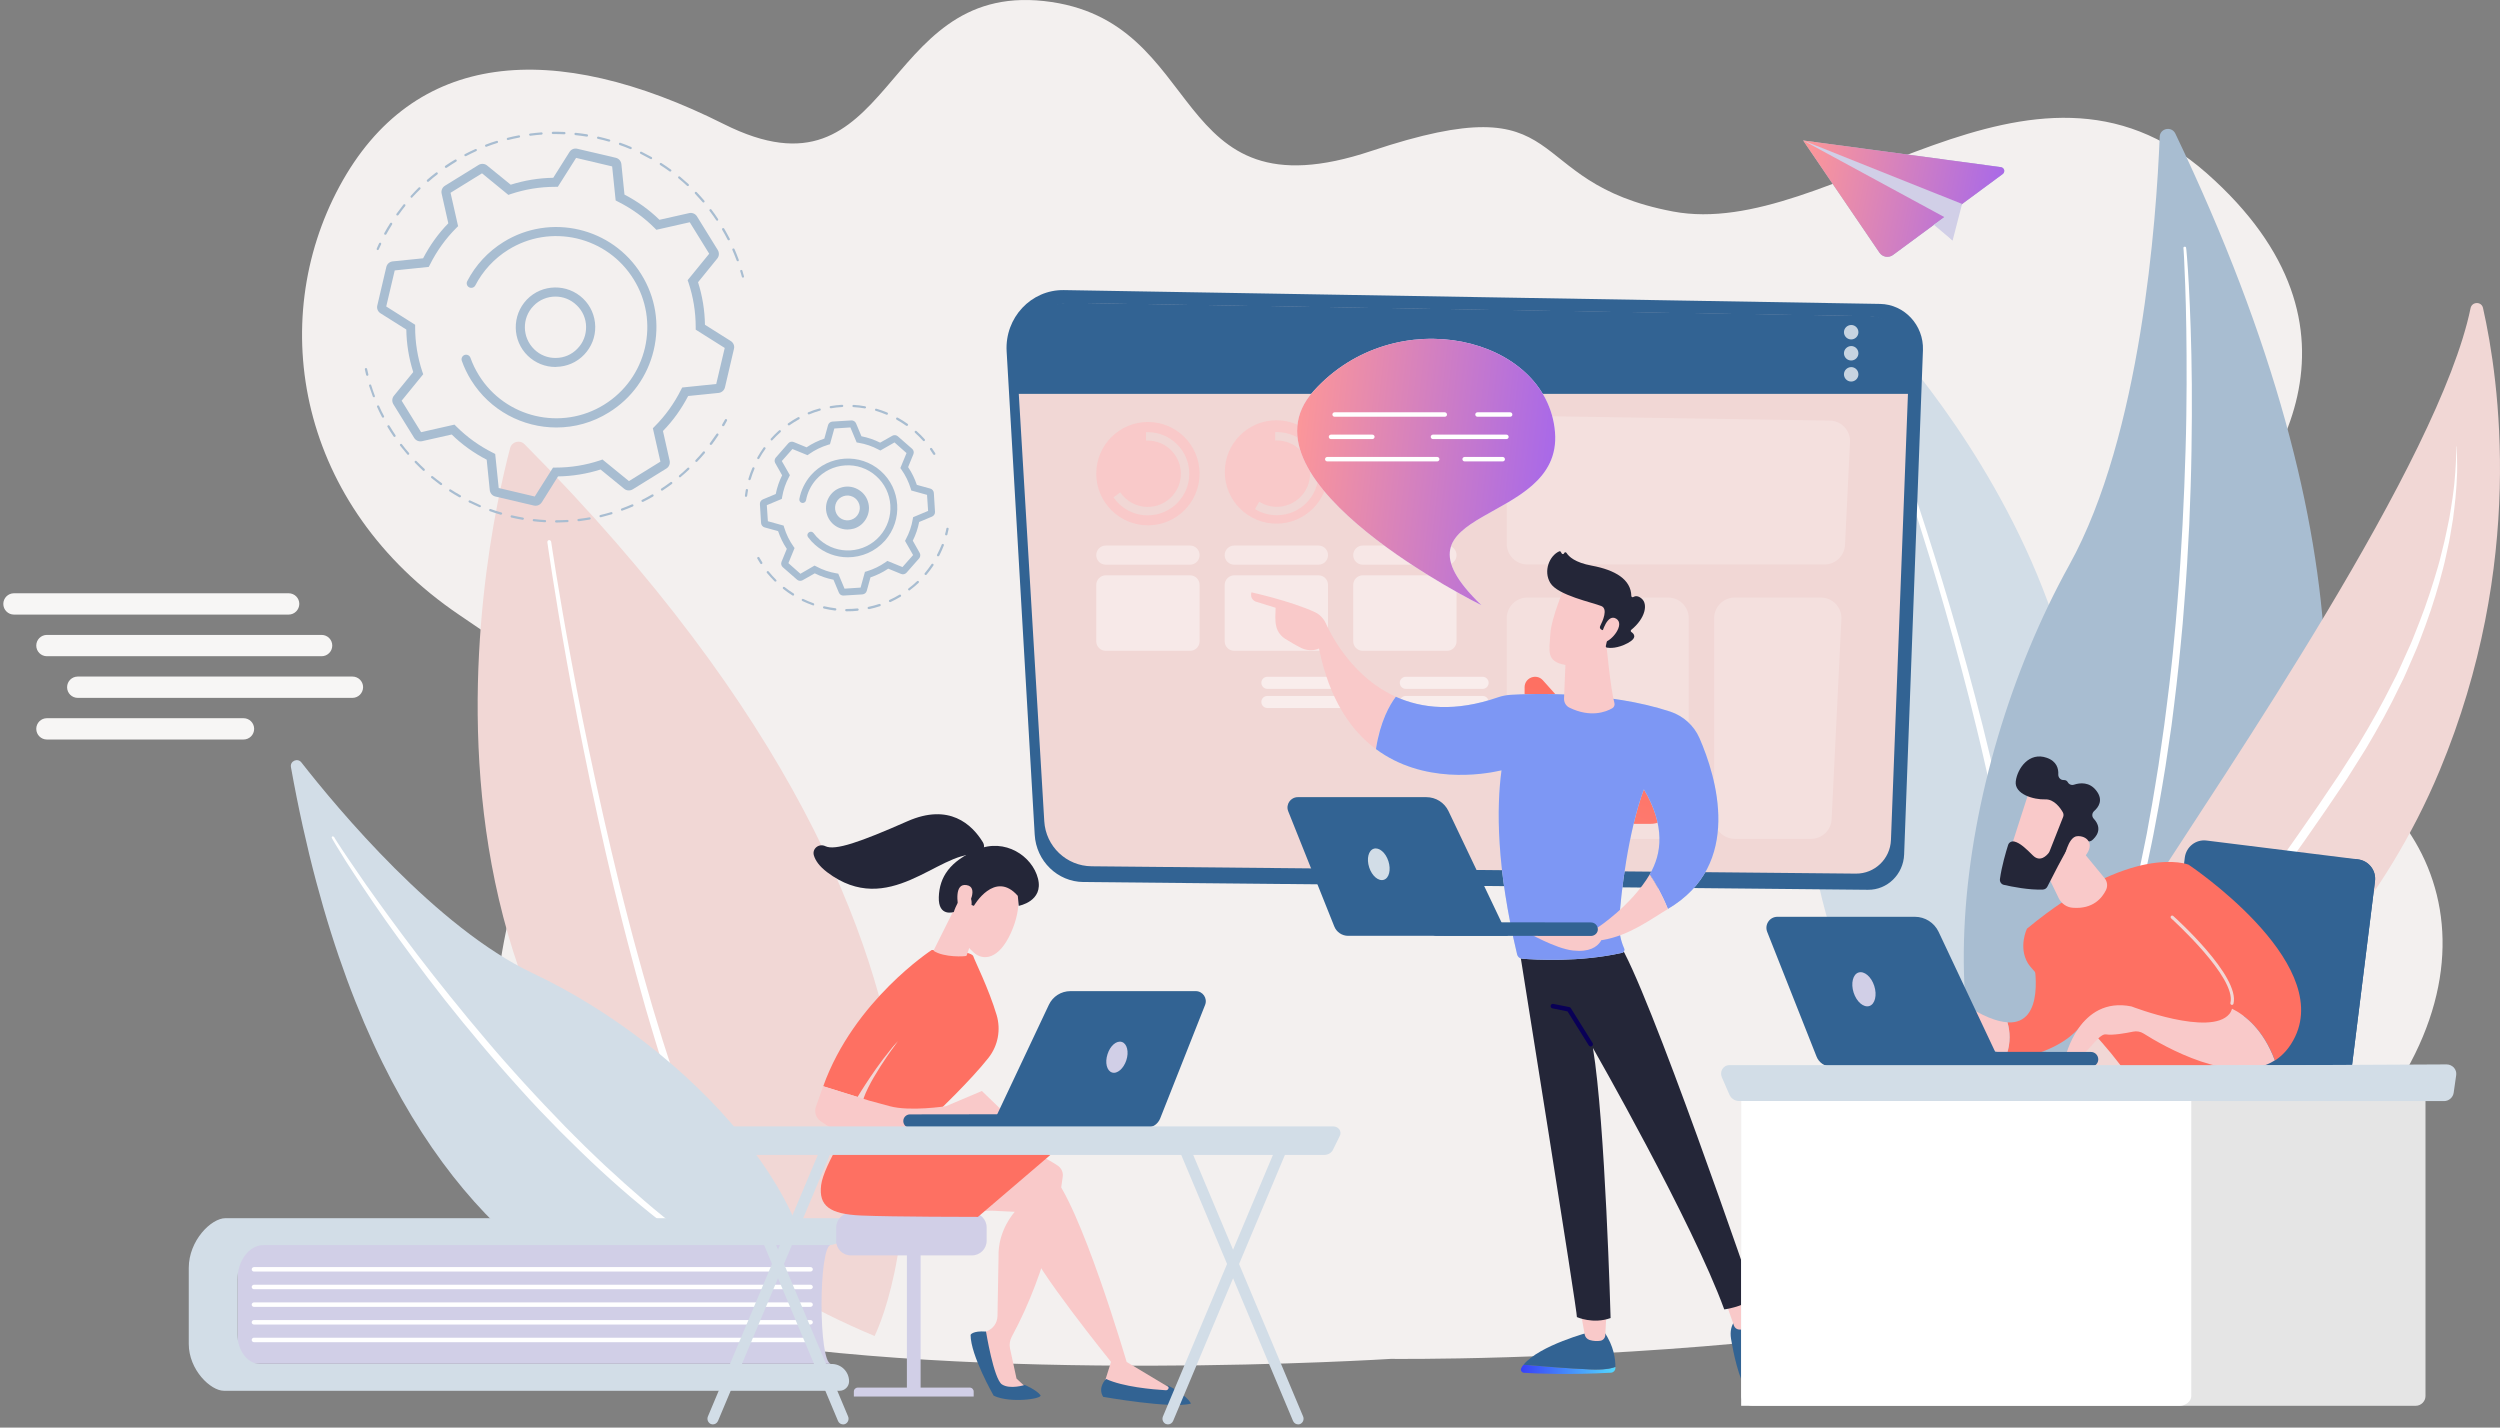 <?xml version="1.0" encoding="UTF-8"?> <svg xmlns="http://www.w3.org/2000/svg" width="753" height="430" viewBox="0 0 753 430" fill="none"><rect x="0" y="0" width="753" height="430" fill="#808080" stroke="none"/> <path d="M418.924 409.294C418.924 409.294 637.823 411.825 698.825 354.552C759.794 297.279 736.834 240.167 690.147 223.991C643.459 207.815 635.486 190.999 660.623 168.288C685.76 145.61 717.653 99.004 664.69 52.206C611.726 5.407 551.269 72.642 503.909 63.705C456.549 54.768 475.314 24.691 413.032 45.479C350.75 66.267 364.487 5.792 314.437 0.314C264.355 -5.163 269.511 63.193 218.02 37.375C166.529 11.557 124.421 15.113 102.262 56.114C80.135 97.114 89.741 152.304 138.318 185.201C186.895 218.097 181.675 215.855 163.519 248.175C145.363 280.495 129.096 386.808 211.712 401.991C294.327 417.206 418.924 409.294 418.924 409.294Z" fill="#F3F0EF"></path> <path d="M564.686 97.435C582.458 116.43 681.309 231.167 590.303 343.309C590.303 343.309 505.798 284.531 560.971 98.3C561.452 96.698 563.501 96.218 564.686 97.435Z" fill="#D2DDE7"></path> <path d="M567.823 123.348C567.823 123.348 572.178 135.04 578.006 152.818C579.479 157.27 581.016 162.075 582.617 167.2C584.218 172.325 585.883 177.706 587.516 183.312C589.181 188.917 590.815 194.715 592.448 200.641C593.248 203.62 594.049 206.599 594.849 209.578C595.618 212.588 596.418 215.599 597.187 218.61C597.923 221.653 598.692 224.664 599.396 227.675C600.101 230.686 600.837 233.697 601.478 236.708C601.798 238.214 602.15 239.687 602.47 241.193C602.791 242.698 603.079 244.172 603.399 245.645C604.039 248.592 604.584 251.507 605.16 254.39C607.37 265.889 609.035 276.684 610.06 286.005C610.348 288.343 610.54 290.585 610.732 292.7C610.828 293.757 610.924 294.814 611.02 295.807C611.084 296.832 611.148 297.793 611.212 298.754C611.308 300.643 611.468 302.437 611.5 304.103C611.533 305.768 611.597 307.274 611.629 308.651C611.661 309.324 611.661 309.997 611.693 310.605C611.693 311.214 611.693 311.79 611.661 312.335C611.661 313.392 611.629 314.321 611.629 315.058C611.597 316.531 611.597 317.3 611.597 317.3C611.597 318.069 610.956 318.677 610.22 318.645C609.451 318.645 608.843 318.005 608.875 317.268V317.204C608.875 317.204 608.875 316.435 608.907 314.994C608.907 314.257 608.939 313.392 608.971 312.335C608.971 311.822 609.003 311.246 609.003 310.637C609.003 310.029 608.971 309.388 608.971 308.715C608.939 307.37 608.907 305.865 608.875 304.231C608.843 302.597 608.715 300.836 608.619 298.946C608.555 298.017 608.522 297.024 608.458 296.031C608.362 295.038 608.298 294.013 608.202 292.956C608.042 290.842 607.85 288.632 607.594 286.325C606.633 277.068 605.096 266.305 602.983 254.838C602.438 251.987 601.926 249.073 601.318 246.126C601.029 244.652 600.709 243.179 600.421 241.705C600.101 240.232 599.781 238.726 599.46 237.221C598.82 234.21 598.147 231.231 597.443 228.188C596.771 225.177 596.034 222.134 595.298 219.123C594.561 216.112 593.793 213.101 593.056 210.09C592.288 207.079 591.487 204.1 590.718 201.153C589.117 195.227 587.548 189.43 585.915 183.824C584.314 178.219 582.713 172.805 581.144 167.68C579.575 162.555 578.07 157.75 576.661 153.298C570.993 135.52 566.734 123.797 566.734 123.797C566.638 123.509 566.766 123.156 567.087 123.06C567.375 122.9 567.727 123.028 567.823 123.348Z" fill="white"></path> <path d="M655.211 40.226C654.09 37.919 650.6 38.624 650.504 41.187C649.511 66.011 644.932 131.067 623.285 170.146C588.061 233.793 576.566 326.236 617.585 362.912C617.617 362.944 776.093 292.859 655.211 40.226Z" fill="#A8BDD1"></path> <path d="M658.446 74.596C658.446 74.596 658.478 74.853 658.542 75.333C658.574 75.846 658.67 76.614 658.734 77.575C658.894 79.497 659.086 82.316 659.278 85.936C659.662 93.143 660.079 103.425 660.175 115.789C660.207 121.971 660.207 128.666 660.079 135.745C659.983 142.824 659.726 150.287 659.406 158.007C659.022 165.726 658.574 173.702 657.901 181.806C657.741 183.824 657.581 185.874 657.421 187.892C657.229 189.942 657.037 191.96 656.844 194.01C656.492 198.11 656.012 202.21 655.564 206.31C655.339 208.36 655.083 210.41 654.827 212.46C654.571 214.51 654.315 216.561 654.059 218.578C653.482 222.647 652.874 226.682 652.265 230.718C651.593 234.722 650.985 238.694 650.248 242.634C649.896 244.588 649.512 246.542 649.159 248.464C648.967 249.425 648.807 250.386 648.615 251.347C648.423 252.308 648.231 253.237 648.039 254.198C646.501 261.789 644.836 269.06 643.043 275.947C642.595 277.677 642.147 279.342 641.698 281.008C641.474 281.841 641.25 282.674 641.026 283.475C640.802 284.275 640.545 285.108 640.321 285.909C639.361 289.112 638.496 292.219 637.535 295.166C636.575 298.113 635.646 300.932 634.75 303.59C633.821 306.249 632.86 308.747 631.996 311.118C631.547 312.303 631.131 313.424 630.715 314.545C630.266 315.634 629.85 316.691 629.434 317.684C628.601 319.702 627.833 321.528 627.16 323.226C625.719 326.525 624.471 329.088 623.67 330.849C622.869 332.611 622.421 333.54 622.421 333.54C622.357 333.7 622.133 333.796 621.973 333.7C621.813 333.636 621.717 333.412 621.813 333.252C621.813 333.252 622.229 332.323 622.998 330.529C623.734 328.767 624.919 326.173 626.264 322.841C626.904 321.176 627.641 319.318 628.409 317.3C628.793 316.275 629.21 315.25 629.626 314.161C630.01 313.072 630.427 311.919 630.811 310.733C631.611 308.363 632.54 305.865 633.405 303.206C634.237 300.515 635.134 297.697 636.062 294.782C636.959 291.835 637.792 288.728 638.688 285.525C638.912 284.724 639.136 283.923 639.361 283.09C639.553 282.257 639.777 281.457 639.969 280.624C640.385 278.958 640.802 277.26 641.25 275.563C642.915 268.708 644.548 261.437 646.053 253.877C646.245 252.948 646.437 251.987 646.63 251.027C646.79 250.066 646.982 249.105 647.142 248.144C647.494 246.222 647.846 244.268 648.199 242.314C648.903 238.406 649.479 234.434 650.152 230.462C650.728 226.458 651.305 222.422 651.881 218.354C652.361 214.286 652.97 210.218 653.418 206.118C653.866 202.018 654.379 197.95 654.731 193.882C654.923 191.832 655.115 189.814 655.307 187.796C655.468 185.778 655.66 183.728 655.82 181.71C656.492 173.638 656.973 165.694 657.389 157.975C657.773 150.287 658.093 142.824 658.285 135.745C658.51 128.666 658.574 122.003 658.606 115.821C658.606 109.639 658.606 104.001 658.51 98.972C658.446 93.944 658.317 89.587 658.189 86C658.061 82.412 657.933 79.561 657.837 77.639C657.805 76.678 657.741 75.974 657.709 75.461C657.645 74.981 657.645 74.725 657.645 74.725V74.692C657.613 74.5 657.773 74.34 657.965 74.308C658.253 74.276 658.414 74.404 658.446 74.596Z" fill="white"></path> <path d="M624.79 349.011C624.79 349.011 618.033 314.032 645.508 271.238C670.997 231.551 734.688 138.691 744.135 92.822C744.551 90.804 747.433 90.74 747.881 92.758C752.781 114.475 760.754 169.762 734.848 232.031C701.418 312.366 624.79 349.011 624.79 349.011Z" fill="#F1D7D5"></path> <path d="M739.845 134.493C739.845 134.493 739.941 135.422 740.037 137.152C740.069 138.017 740.101 139.074 740.101 140.323C740.133 141.572 740.069 143.014 739.973 144.647C739.941 146.281 739.716 148.043 739.588 149.997C739.428 151.951 739.108 154.033 738.852 156.275C738.692 157.396 738.468 158.549 738.276 159.702C738.083 160.888 737.891 162.105 737.635 163.354C737.379 164.603 737.091 165.852 736.802 167.166C736.514 168.447 736.258 169.792 735.874 171.138C734.497 176.519 732.8 182.285 730.59 188.275C729.438 191.253 728.413 194.361 727.004 197.404C726.331 198.941 725.659 200.479 724.987 202.048C724.346 203.618 723.578 205.155 722.777 206.725C719.799 213.003 716.309 219.281 712.594 225.527C710.641 228.602 708.72 231.741 706.734 234.849C704.685 237.892 702.603 240.935 700.554 243.978C698.441 247.021 696.359 250.031 694.246 253.075C692.132 256.085 690.019 259.064 687.905 262.011C685.76 264.958 683.647 267.841 681.533 270.724C679.42 273.575 677.306 276.394 675.257 279.18C671.062 284.69 667.027 290.007 663.185 295.036C659.342 300.065 655.724 304.838 652.458 309.29C649.191 313.742 646.245 317.842 643.748 321.558C642.499 323.416 641.41 325.21 640.353 326.811C639.361 328.477 638.496 330.014 637.696 331.392C636.223 334.243 635.038 336.453 634.429 338.054C633.757 339.624 633.405 340.489 633.405 340.489V340.521C633.341 340.681 633.116 340.777 632.956 340.713C632.796 340.649 632.7 340.457 632.764 340.265C632.764 340.265 633.084 339.4 633.725 337.766C634.301 336.132 635.358 333.794 636.767 330.879C637.535 329.47 638.368 327.868 639.329 326.171C640.353 324.505 641.378 322.679 642.595 320.757C645.028 316.946 647.782 312.717 651.017 308.201C654.219 303.684 657.773 298.848 661.52 293.755C665.266 288.662 669.205 283.28 673.304 277.707C675.353 274.92 677.402 272.101 679.516 269.218C681.597 266.336 683.679 263.421 685.792 260.474C687.873 257.527 689.987 254.548 692.1 251.537C694.182 248.526 696.263 245.515 698.377 242.472C700.426 239.429 702.507 236.354 704.557 233.311C706.542 230.268 708.463 227.161 710.417 224.15C714.163 217.968 717.622 211.786 720.664 205.636C721.464 204.098 722.233 202.593 722.905 201.055C723.61 199.518 724.282 197.98 724.954 196.475C725.307 195.706 725.627 194.969 725.979 194.232C726.331 193.496 726.588 192.727 726.908 191.99C727.516 190.485 728.093 189.011 728.669 187.538C730.975 181.676 732.768 176.006 734.305 170.721C734.721 169.408 735.009 168.095 735.33 166.813C735.65 165.532 735.97 164.283 736.258 163.066C736.802 160.631 737.283 158.293 737.731 156.083C738.083 153.873 738.468 151.823 738.724 149.901C738.948 147.979 739.236 146.217 739.332 144.615C739.396 143.815 739.46 143.046 739.524 142.341C739.588 141.637 739.588 140.964 739.652 140.323C739.749 139.074 739.748 138.017 739.781 137.152C739.813 135.422 739.748 134.493 739.748 134.493C739.748 134.461 739.781 134.461 739.781 134.461C739.813 134.461 739.813 134.461 739.845 134.493Z" fill="white"></path> <path d="M153.657 134.943C145.875 164.348 107.609 337.319 263.427 402.407C263.427 402.407 317.928 295.005 157.98 133.79C156.571 132.381 154.169 133.021 153.657 134.943Z" fill="#F1D7D5"></path> <path d="M166.017 163.194C166.017 163.194 168.099 177.608 172.101 199.07C173.094 204.451 174.215 210.249 175.432 216.367C176.68 222.485 177.993 228.955 179.466 235.618C180.907 242.28 182.476 249.167 184.109 256.15C184.942 259.641 185.807 263.133 186.639 266.656C187.536 270.18 188.4 273.703 189.329 277.227C190.258 280.75 191.154 284.274 192.147 287.765C193.107 291.257 194.068 294.748 195.061 298.175C195.573 299.905 196.053 301.603 196.534 303.301C197.046 304.998 197.558 306.696 198.071 308.362C199.063 311.725 200.12 315.024 201.177 318.259C203.258 324.762 205.404 330.976 207.517 336.87C209.663 342.731 211.776 348.241 213.857 353.27C214.85 355.8 215.907 358.171 216.9 360.445C217.38 361.566 217.892 362.687 218.341 363.776C218.821 364.833 219.333 365.858 219.781 366.883C220.742 368.869 221.575 370.759 222.439 372.457C223.304 374.154 224.104 375.724 224.841 377.133C225.193 377.838 225.545 378.511 225.866 379.119C226.218 379.728 226.538 380.305 226.826 380.849C227.435 381.906 227.947 382.835 228.363 383.572C229.196 385.045 229.644 385.846 229.644 385.846L229.676 385.91C230.06 386.583 229.804 387.416 229.164 387.768C228.523 388.12 227.659 387.896 227.307 387.255C227.307 387.255 226.858 386.455 226.026 384.949C225.609 384.212 225.097 383.283 224.489 382.162C224.2 381.618 223.848 381.041 223.528 380.401C223.208 379.76 222.856 379.087 222.503 378.383C221.767 376.941 220.998 375.372 220.102 373.642C219.237 371.912 218.405 369.99 217.444 367.972C216.996 366.947 216.483 365.922 216.003 364.833C215.523 363.744 215.042 362.623 214.562 361.47C213.569 359.164 212.513 356.761 211.552 354.199C209.503 349.106 207.389 343.564 205.308 337.638C203.226 331.713 201.113 325.434 199.063 318.932C198.039 315.665 197.014 312.333 196.021 308.97C195.509 307.272 195.029 305.575 194.516 303.877C194.036 302.179 193.556 300.45 193.075 298.72C192.083 295.261 191.154 291.769 190.226 288.278C189.265 284.786 188.4 281.231 187.472 277.707C186.575 274.184 185.71 270.628 184.846 267.105C184.013 263.581 183.181 260.058 182.38 256.566C180.779 249.584 179.274 242.665 177.865 235.97C176.456 229.275 175.175 222.805 173.959 216.655C172.774 210.505 171.685 204.675 170.724 199.294C166.882 177.769 164.864 163.322 164.864 163.322C164.832 163.002 165.057 162.714 165.345 162.682C165.665 162.65 165.953 162.874 166.017 163.194Z" fill="white"></path> <path d="M87.628 231.038C87.308 229.244 89.613 228.187 90.766 229.629C101.717 243.627 131.562 279.47 160.413 293.115C207.453 315.313 252.731 364.194 244.246 402.631C244.246 402.631 122.98 428.193 87.628 231.038Z" fill="#D2DDE7"></path> <path d="M100.628 252.081C100.628 252.081 100.724 252.242 100.884 252.562C101.077 252.85 101.365 253.299 101.717 253.875C102.453 255.028 103.574 256.726 105.015 258.84C106.456 260.986 108.217 263.549 110.267 266.496C112.316 269.443 114.718 272.71 117.279 276.265C119.905 279.821 122.723 283.665 125.797 287.669C128.871 291.705 132.17 295.869 135.628 300.161C139.086 304.453 142.705 308.874 146.451 313.262C147.38 314.351 148.34 315.472 149.269 316.561C150.23 317.65 151.19 318.739 152.151 319.86C154.072 322.071 156.058 324.217 158.043 326.427C159.996 328.605 162.046 330.719 164.031 332.865C166.048 334.979 168.066 337.093 170.083 339.175C172.133 341.225 174.118 343.275 176.167 345.261C178.217 347.215 180.202 349.201 182.219 351.059C186.254 354.807 190.225 358.362 194.035 361.63C197.846 364.929 201.592 367.908 205.051 370.63C206.812 371.944 208.509 373.225 210.11 374.41C211.743 375.595 213.28 376.684 214.753 377.709C215.49 378.222 216.194 378.734 216.867 379.215C217.571 379.663 218.244 380.112 218.884 380.528C220.165 381.393 221.382 382.162 222.439 382.867C224.616 384.244 226.345 385.237 227.53 385.974C228.715 386.678 229.323 387.063 229.323 387.063C229.483 387.159 229.547 387.383 229.451 387.543C229.355 387.703 229.163 387.767 229.003 387.671C229.003 387.671 228.363 387.319 227.146 386.646C225.929 385.974 224.136 385.013 221.926 383.699C220.837 383.027 219.621 382.29 218.276 381.457C217.603 381.041 216.931 380.624 216.194 380.176C215.49 379.727 214.753 379.215 214.017 378.734C212.512 377.741 210.911 376.684 209.246 375.531C207.613 374.346 205.883 373.097 204.09 371.816C200.568 369.157 196.757 366.21 192.851 362.975C188.912 359.74 184.909 356.216 180.842 352.469C178.793 350.611 176.776 348.625 174.726 346.671C172.677 344.717 170.66 342.635 168.578 340.617C166.561 338.535 164.511 336.421 162.462 334.307C160.445 332.16 158.427 330.014 156.474 327.804C154.521 325.594 152.503 323.416 150.614 321.206C149.653 320.085 148.693 318.996 147.732 317.874C146.803 316.753 145.843 315.632 144.914 314.543C141.168 310.123 137.549 305.67 134.123 301.346C130.697 296.99 127.462 292.762 124.452 288.662C121.41 284.594 118.624 280.686 116.063 277.098C110.971 269.859 106.936 263.677 104.151 259.353C102.774 257.175 101.717 255.445 101.012 254.26C100.66 253.683 100.372 253.171 100.212 252.882C100.052 252.562 99.956 252.402 99.956 252.402C99.86 252.242 99.924 252.017 100.084 251.953C100.244 251.857 100.436 251.921 100.532 252.081H100.628Z" fill="white"></path> <path d="M86.923 185.114H4.207C2.422 185.114 0.998 183.668 0.998 181.904C0.998 180.139 2.422 178.693 4.207 178.693H86.944C88.708 178.693 90.153 180.118 90.153 181.904C90.132 183.668 88.708 185.114 86.923 185.114Z" fill="#F7F6F5"></path> <path d="M96.869 197.657H14.132C12.368 197.657 10.923 196.232 10.923 194.446C10.923 192.682 12.347 191.236 14.132 191.236H96.869C98.633 191.236 100.078 192.661 100.078 194.446C100.078 196.211 98.633 197.657 96.869 197.657Z" fill="#F7F6F5"></path> <path d="M73.342 222.743H14.132C12.368 222.743 10.923 221.319 10.923 219.533C10.923 217.768 12.347 216.323 14.132 216.323H73.342C75.106 216.323 76.551 217.747 76.551 219.533C76.551 221.319 75.106 222.743 73.342 222.743Z" fill="#F7F6F5"></path> <path d="M106.156 210.2H23.42C21.656 210.2 20.21 208.776 20.21 206.99C20.21 205.225 21.634 203.78 23.42 203.78H106.156C107.92 203.78 109.365 205.204 109.365 206.99C109.344 208.754 107.92 210.2 106.156 210.2Z" fill="#F7F6F5"></path> <path d="M566.287 91.54L320.457 87.376C310.562 87.216 302.621 95.704 303.197 105.826L311.651 251.378C312.1 259.354 318.536 265.6 326.317 265.664L562.637 268.003C568.465 268.067 573.3 263.358 573.524 257.368L579.192 105.442C579.448 97.947 573.62 91.668 566.287 91.54Z" fill="#326393"></path> <path d="M562.509 95.257L323.084 91.285C313.445 91.124 305.696 99.196 306.272 108.838L314.534 247.343C314.982 254.934 321.226 260.86 328.816 260.924L558.955 263.134C564.655 263.198 569.33 258.714 569.554 253.012L575.062 108.486C575.318 101.342 569.682 95.353 562.509 95.257Z" fill="#F1D7D5"></path> <path d="M558.026 100.029L330.032 96.249C320.842 96.089 313.477 103.776 314.022 112.97L321.899 244.844C322.315 252.051 328.271 257.72 335.508 257.784L554.664 259.899C560.076 259.963 564.559 255.67 564.751 250.289L570.003 112.649C570.227 105.826 564.847 100.125 558.026 100.029Z" fill="#F1D7D5"></path> <path d="M322.538 91.188L562.957 95.16C570.13 95.288 575.829 101.278 575.541 108.453L575.157 118.639H306.239L305.663 108.805C305.087 99.132 312.868 91.028 322.538 91.188Z" fill="#326393"></path> <g opacity="0.85"> <path opacity="0.85" d="M555.4 100.06C555.4 101.246 556.361 102.239 557.578 102.239C558.763 102.239 559.755 101.278 559.755 100.06C559.755 98.875 558.795 97.882 557.578 97.882C556.361 97.914 555.4 98.875 555.4 100.06Z" fill="white"></path> <path opacity="0.85" d="M555.399 106.403C555.399 107.588 556.36 108.581 557.577 108.581C558.762 108.581 559.754 107.62 559.754 106.403C559.754 105.218 558.794 104.225 557.577 104.225C556.36 104.257 555.399 105.218 555.399 106.403Z" fill="white"></path> <path opacity="0.85" d="M555.399 112.745C555.399 113.93 556.36 114.923 557.577 114.923C558.762 114.923 559.754 113.962 559.754 112.745C559.754 111.559 558.794 110.566 557.577 110.566C556.36 110.598 555.399 111.559 555.399 112.745Z" fill="white"></path> </g> <g opacity="0.31"> <path opacity="0.7" d="M522.513 179.98H548.451C552.005 179.98 554.823 182.959 554.631 186.482L551.685 246.766C551.525 250.065 548.803 252.66 545.505 252.66H522.513C519.087 252.66 516.301 249.873 516.301 246.446V186.162C516.333 182.735 519.087 179.98 522.513 179.98Z" fill="white"></path> <path opacity="0.7" d="M460.136 125.27L551.142 126.679C554.632 126.743 557.418 129.69 557.226 133.181L555.721 164.124C555.561 167.423 552.839 170.018 549.541 170.018H460.04C456.614 170.018 453.828 167.231 453.828 163.804V131.452C453.86 127.992 456.678 125.206 460.136 125.27Z" fill="white"></path> <path opacity="0.7" d="M460.039 179.98H502.436C505.862 179.98 508.648 182.767 508.648 186.194V246.478C508.648 249.905 505.862 252.692 502.436 252.692H460.039C456.613 252.692 453.827 249.905 453.827 246.478V186.162C453.859 182.735 456.613 179.98 460.039 179.98Z" fill="white"></path> </g> <path d="M434.147 153.157C440.225 147.077 440.225 137.221 434.147 131.141C428.07 125.062 418.216 125.062 412.139 131.141C406.062 137.221 406.062 147.077 412.139 153.157C418.216 159.236 428.07 159.236 434.147 153.157Z" fill="white"></path> <path d="M384.469 157.72C393.064 157.72 400.031 150.75 400.031 142.152C400.031 133.555 393.064 126.585 384.469 126.585C375.874 126.585 368.906 133.555 368.906 142.152C368.906 150.75 375.874 157.72 384.469 157.72Z" fill="#F9C9C9"></path> <path d="M345.754 158.231C354.349 158.231 361.316 151.262 361.316 142.664C361.316 134.066 354.349 127.097 345.754 127.097C337.159 127.097 330.191 134.066 330.191 142.664C330.191 151.262 337.159 158.231 345.754 158.231Z" fill="#F9C9C9"></path> <path d="M413.896 138.85C413.416 140.035 413.16 141.317 413.16 142.662C413.16 148.171 417.643 152.656 423.15 152.656C428.658 152.656 433.141 148.171 433.141 142.662C433.141 137.153 428.658 132.668 423.15 132.668C422.99 132.668 422.798 132.668 422.638 132.668V130.138C422.798 130.138 422.958 130.138 423.15 130.138C430.067 130.138 435.671 135.743 435.671 142.662C435.671 149.581 430.067 155.186 423.15 155.186C416.234 155.186 410.63 149.581 410.63 142.662C410.63 140.964 410.982 139.331 411.591 137.857L413.896 138.85Z" fill="#F1D7D5"></path> <path d="M379.281 151.118C380.818 152.079 382.643 152.656 384.596 152.656C390.104 152.656 394.587 148.171 394.587 142.662C394.587 137.153 390.104 132.668 384.596 132.668C384.436 132.668 384.244 132.668 384.084 132.668V130.138C384.244 130.138 384.404 130.138 384.596 130.138C391.513 130.138 397.117 135.743 397.117 142.662C397.117 149.581 391.513 155.186 384.596 155.186C382.195 155.186 379.921 154.514 378 153.329L379.281 151.118Z" fill="#F1D7D5"></path> <path d="M337.428 148.3C339.222 150.959 342.264 152.689 345.69 152.689C351.198 152.689 355.681 148.204 355.681 142.695C355.681 137.185 351.198 132.701 345.69 132.701C345.53 132.701 345.338 132.701 345.178 132.701V130.17C345.338 130.17 345.498 130.17 345.69 130.17C352.607 130.17 358.21 135.776 358.21 142.695C358.21 149.614 352.607 155.219 345.69 155.219C341.399 155.219 337.62 153.073 335.379 149.806L337.428 148.3Z" fill="#F1D7D5"></path> <g opacity="0.64"> <path opacity="0.64" d="M410.47 164.318H435.831C437.432 164.318 438.713 165.599 438.713 167.201C438.713 168.802 437.432 170.084 435.831 170.084H410.47C408.869 170.084 407.588 168.802 407.588 167.201C407.588 165.599 408.869 164.318 410.47 164.318Z" fill="white"></path> <path opacity="0.64" d="M371.756 164.318H397.117C398.718 164.318 399.999 165.599 399.999 167.201C399.999 168.802 398.718 170.084 397.117 170.084H371.756C370.155 170.084 368.874 168.802 368.874 167.201C368.874 165.599 370.187 164.318 371.756 164.318Z" fill="white"></path> <path opacity="0.64" d="M358.434 170.082H333.073C331.472 170.082 330.191 168.8 330.191 167.199C330.191 165.597 331.472 164.316 333.073 164.316H358.434C360.036 164.316 361.316 165.597 361.316 167.199C361.316 168.8 360.036 170.082 358.434 170.082Z" fill="white"></path> <path opacity="0.7" d="M410.47 173.287H435.831C437.432 173.287 438.713 174.568 438.713 176.169V193.146C438.713 194.748 437.432 196.029 435.831 196.029H410.47C408.869 196.029 407.588 194.748 407.588 193.146V176.169C407.588 174.6 408.869 173.287 410.47 173.287Z" fill="white"></path> <path opacity="0.7" d="M371.756 173.287H397.117C398.718 173.287 399.999 174.568 399.999 176.169V193.146C399.999 194.748 398.718 196.029 397.117 196.029H371.756C370.155 196.029 368.874 194.748 368.874 193.146V176.169C368.874 174.6 370.187 173.287 371.756 173.287Z" fill="white"></path> <path opacity="0.7" d="M333.073 173.287H358.434C360.036 173.287 361.316 174.568 361.316 176.169V193.146C361.316 194.748 360.036 196.029 358.434 196.029H333.073C331.472 196.029 330.191 194.748 330.191 193.146V176.169C330.191 174.6 331.472 173.287 333.073 173.287Z" fill="white"></path> </g> <path d="M503.685 218.77V241.673C503.685 245.26 500.771 248.143 497.217 248.143H465.868C462.185 248.143 459.207 245.164 459.207 241.481V207.015C459.207 204.1 462.793 202.754 464.715 204.9L470.767 211.659C473.104 214.254 477.043 214.638 479.829 212.492L480.405 212.043C482.551 210.41 485.529 210.474 487.578 212.204L490.908 215.022C493.47 217.201 497.025 217.713 500.099 216.368C501.796 215.695 503.685 216.944 503.685 218.77Z" fill="url(#paint0_linear)"></path> <path d="M431.925 252.659H437.176V228.891H431.925V252.659Z" fill="#F1D7D5"></path> <path d="M423.15 252.658H428.402V237.059H423.15V252.658Z" fill="#F1D7D5"></path> <path d="M414.377 252.659H419.628V216.848H414.377V252.659Z" fill="#F1D7D5"></path> <path d="M405.604 252.658H410.855V244.042H405.604V252.658Z" fill="#F1D7D5"></path> <path d="M396.83 252.659H402.082V221.653H396.83V252.659Z" fill="#F1D7D5"></path> <path d="M388.056 252.658H393.307V227H388.056V252.658Z" fill="#F1D7D5"></path> <path d="M379.282 252.659H384.534V232.831H379.282V252.659Z" fill="#F1D7D5"></path> <path d="M370.476 252.659H375.727V209.608H370.476V252.659Z" fill="#F1D7D5"></path> <path d="M361.702 252.658H366.954V214.156H361.702V252.658Z" fill="#F1D7D5"></path> <path d="M352.928 252.658H358.179V221.043H352.928V252.658Z" fill="#F1D7D5"></path> <path d="M344.154 252.659H349.406V244.844H344.154V252.659Z" fill="#F1D7D5"></path> <path d="M335.38 252.659H340.631V229.692H335.38V252.659Z" fill="#F1D7D5"></path> <path opacity="0.54" d="M423.438 209.609H446.558C447.583 209.609 448.383 210.442 448.383 211.435C448.383 212.46 447.551 213.261 446.558 213.261H423.438C422.414 213.261 421.613 212.428 421.613 211.435C421.581 210.442 422.414 209.609 423.438 209.609Z" fill="white"></path> <path opacity="0.54" d="M423.438 203.843H446.558C447.583 203.843 448.383 204.676 448.383 205.669C448.383 206.694 447.551 207.495 446.558 207.495H423.438C422.414 207.495 421.613 206.662 421.613 205.669C421.581 204.676 422.414 203.843 423.438 203.843Z" fill="white"></path> <path opacity="0.54" d="M381.747 209.609H404.867C405.891 209.609 406.692 210.442 406.692 211.435C406.692 212.46 405.859 213.261 404.867 213.261H381.747C380.722 213.261 379.922 212.428 379.922 211.435C379.89 210.442 380.722 209.609 381.747 209.609Z" fill="white"></path> <path opacity="0.54" d="M381.747 203.843H404.867C405.891 203.843 406.692 204.676 406.692 205.669C406.692 206.694 405.859 207.495 404.867 207.495H381.747C380.722 207.495 379.922 206.662 379.922 205.669C379.89 204.676 380.722 203.843 381.747 203.843Z" fill="white"></path> <path d="M250.329 410.767H71.52V374.956H250.329C246.487 374.988 246.487 410.767 250.329 410.767Z" fill="#D1CFE7"></path> <path d="M71.521 401.83V385.462C71.521 379.696 75.043 375.02 79.398 375.02H249.561C252.987 375.02 255.773 372.233 255.773 368.805C255.773 367.748 254.941 366.916 253.884 366.916H67.902C63.644 366.916 56.855 373.61 56.855 381.906V404.777C56.855 412.593 63.419 418.903 67.454 418.903H252.891C254.46 418.903 255.741 417.622 255.741 416.052C255.741 413.169 253.404 410.831 250.522 410.831H78.245C74.531 410.767 71.521 406.763 71.521 401.83Z" fill="#D2DDE7"></path> <path d="M244.117 382.996H76.484C76.1 382.996 75.811 382.675 75.811 382.323C75.811 381.971 76.132 381.65 76.484 381.65H244.149C244.534 381.65 244.822 381.971 244.822 382.323C244.822 382.675 244.501 382.996 244.117 382.996Z" fill="white"></path> <path d="M244.117 388.313H76.484C76.1 388.313 75.811 387.992 75.811 387.64C75.811 387.288 76.132 386.967 76.484 386.967H244.149C244.534 386.967 244.822 387.288 244.822 387.64C244.822 387.992 244.501 388.313 244.117 388.313Z" fill="white"></path> <path d="M244.117 393.63H76.484C76.1 393.63 75.811 393.31 75.811 392.957C75.811 392.605 76.132 392.285 76.484 392.285H244.149C244.534 392.285 244.822 392.605 244.822 392.957C244.822 393.31 244.501 393.63 244.117 393.63Z" fill="white"></path> <path d="M244.117 398.947H76.484C76.1 398.947 75.811 398.627 75.811 398.275C75.811 397.89 76.132 397.602 76.484 397.602H244.149C244.534 397.602 244.822 397.922 244.822 398.275C244.822 398.627 244.501 398.947 244.117 398.947Z" fill="white"></path> <path d="M244.117 404.265H76.484C76.1 404.265 75.811 403.944 75.811 403.592C75.811 403.208 76.132 402.919 76.484 402.919H244.149C244.534 402.919 244.822 403.24 244.822 403.592C244.822 403.944 244.501 404.265 244.117 404.265Z" fill="white"></path> <path d="M590.976 61.431L588.126 72.45L581.914 65.787L590.976 61.431Z" fill="#D1CFE7"></path> <path d="M543.104 42.307L566.095 76.1C566.543 76.741 567.216 77.189 567.984 77.318C568.753 77.446 569.553 77.254 570.162 76.805L603.208 52.429C603.592 52.141 603.752 51.66 603.656 51.212C603.528 50.764 603.144 50.411 602.696 50.347L543.104 42.307Z" fill="#A8BDD1"></path> <path d="M543.104 42.307L566.095 76.1C566.543 76.741 567.216 77.189 567.984 77.318C568.753 77.446 569.553 77.254 570.162 76.805L603.208 52.429C603.592 52.141 603.752 51.66 603.656 51.212C603.528 50.764 603.144 50.411 602.696 50.347L543.104 42.307Z" fill="url(#paint1_linear)"></path> <path d="M590.976 61.43L543.104 42.307L585.66 65.402L584.988 68.477L590.976 61.43Z" fill="#D1CFE7"></path> <path d="M582.49 67.71L588.126 72.45L585.66 65.403L582.49 67.71Z" fill="#D1CFE7"></path> <path d="M458.887 411.055C463.754 411.472 472.24 412.176 478.9 412.465C482.903 412.657 485.208 412.24 486.553 411.728C486.553 411.888 486.553 412.016 486.553 412.144C486.521 412.849 485.945 413.394 485.24 413.458C472.624 414.162 462.601 413.714 459.047 413.49C458.31 413.458 457.862 412.657 458.246 412.016C458.406 411.664 458.63 411.375 458.887 411.055Z" fill="url(#paint2_linear)"></path> <path d="M478.9 412.465C472.24 412.177 463.754 411.472 458.887 411.056C463.69 405.162 478.9 401.19 478.9 401.19H483.191C486.137 405.45 486.585 409.518 486.553 411.696C485.209 412.241 482.903 412.625 478.9 412.465Z" fill="#326393"></path> <path d="M483.928 394.174L483.512 402.15C483.48 403.015 482.808 403.752 481.975 403.848C481.11 403.976 479.958 403.976 478.741 403.592C478.004 403.335 477.428 402.695 477.3 401.926L475.923 394.174H483.928Z" fill="#F9C9C9"></path> <path d="M533.818 420.25C535.932 419.866 536.892 418.456 537.276 416.919V416.951C537.597 418.553 536.86 420.218 535.419 420.987C533.69 421.948 531.769 422.108 530.296 422.012C528.695 421.916 527.254 421.083 526.453 419.706V419.674C528.054 420.763 530.264 420.891 533.818 420.25Z" fill="url(#paint3_linear)"></path> <path d="M523.827 396.642H527.381C532.793 396.514 536.187 411.216 537.276 416.918C536.859 418.423 535.931 419.865 533.817 420.249C530.295 420.89 528.054 420.762 526.452 419.737C523.538 414.772 522.097 407.501 521.393 403.272C520.592 398.436 523.827 396.642 523.827 396.642Z" fill="#326393"></path> <path d="M526.933 389.242L528.886 397.058C529.143 398.019 528.662 399.012 527.766 399.46C526.677 400.037 525.108 400.613 523.699 400.453C523.026 400.357 522.482 399.909 522.258 399.268L519.376 391.036L526.933 389.242Z" fill="#F9C9C9"></path> <path d="M457.67 286.1C457.67 286.1 475.25 396.097 474.962 396.705C474.962 396.705 479.829 398.916 485.112 396.994C485.112 396.994 483.511 338.184 479.797 315.666C479.797 315.666 509.833 368.229 519.344 394.399C519.344 394.399 524.307 393.791 528.438 391.1C528.438 391.1 496.128 296.511 487.482 283.89L457.67 286.1Z" fill="#242638"></path> <path d="M479.125 315.217C478.901 315.217 478.677 315.089 478.549 314.897L472.144 304.646L467.597 303.718C467.213 303.653 466.989 303.269 467.053 302.917C467.117 302.532 467.501 302.308 467.853 302.372L472.689 303.333C472.881 303.365 473.041 303.493 473.137 303.653L479.701 314.16C479.894 314.48 479.797 314.897 479.477 315.089C479.349 315.185 479.253 315.217 479.125 315.217Z" fill="url(#paint4_linear)"></path> <path d="M376.944 178.41C376.944 178.41 388.824 181.037 396.029 184.368C397.47 185.041 398.59 186.194 399.263 187.603C401.408 192.344 407.877 204.196 420.397 209.865C418.604 212.268 415.69 217.232 414.409 225.625C406.884 220.019 400.383 210.666 397.277 195.323C397.277 195.323 394.908 196.604 391.93 195.163C390.361 194.394 388.568 193.337 387.191 192.472C385.846 191.639 384.821 190.326 384.437 188.788C383.924 186.77 384.213 184.977 384.213 183.055L378.096 181.165C378.161 181.165 376.335 180.46 376.944 178.41Z" fill="#F9C9C9"></path> <path d="M414.441 225.624C415.722 217.263 418.604 212.266 420.429 209.864C428.211 213.388 438.33 214.509 451.234 210.024C452.419 209.608 453.668 209.384 454.917 209.288C461.769 208.871 484.409 208.166 503.109 214.349C507.048 215.662 510.25 218.577 511.883 222.324C516.943 233.952 525.14 260.41 502.373 273.767C500.612 269.411 498.594 265.951 496.897 263.357C500.548 257.175 501.636 248.718 495.136 237.732C490.397 250.544 488.155 269.219 487.707 277.483C487.547 280.206 488.027 282.928 489.084 285.427L489.212 285.715C489.436 286.26 489.116 286.868 488.539 286.996C475.731 289.879 462.41 289.078 458.439 288.758C457.735 288.694 457.126 288.181 456.966 287.509C450.722 261.243 450.722 243.337 452.259 232.03C446.431 233.375 428.627 236.162 414.441 225.624Z" fill="#D2DDE7"></path> <path d="M414.441 225.624C415.722 217.263 418.604 212.266 420.429 209.864C428.211 213.388 438.33 214.509 451.234 210.024C452.419 209.608 453.668 209.384 454.917 209.288C461.769 208.871 484.409 208.166 503.109 214.349C507.048 215.662 510.25 218.577 511.883 222.324C516.943 233.952 525.14 260.41 502.373 273.767C500.612 269.411 498.594 265.951 496.897 263.357C500.548 257.175 501.636 248.718 495.136 237.732C490.397 250.544 488.155 269.219 487.707 277.483C487.547 280.206 488.027 282.928 489.084 285.427L489.212 285.715C489.436 286.26 489.116 286.868 488.539 286.996C475.731 289.879 462.41 289.078 458.439 288.758C457.735 288.694 457.126 288.181 456.966 287.509C450.722 261.243 450.722 243.337 452.259 232.03C446.431 233.375 428.627 236.162 414.441 225.624Z" fill="#7D97F4"></path> <path d="M483.832 194.009C483.832 194.009 485.113 207.719 486.265 211.755C486.425 212.363 486.169 213.004 485.625 213.324C483.704 214.445 479.028 216.239 472.688 213.132C471.664 212.62 471.055 211.563 471.087 210.409L471.631 197.18L483.832 194.009Z" fill="#F9C9C9"></path> <path d="M471.375 176.488C471.375 176.488 467.245 186.002 466.956 190.999C466.668 195.996 465.612 199.231 471.375 200.256C477.139 201.249 482.007 198.398 484.664 193.401C484.664 193.401 488.795 185.713 487.867 182.574C486.938 179.435 471.375 176.488 471.375 176.488Z" fill="#F9C9C9"></path> <path d="M482.679 189.813L482.359 189.653C481.943 189.461 481.75 188.98 481.975 188.564C482.775 186.995 484.376 183.375 482.327 182.542C479.669 181.453 469.198 179.307 466.956 175.591C464.779 172.004 466.7 167.391 469.614 166.078C469.806 165.982 470.031 166.046 470.127 166.238L470.383 166.686C470.543 167.007 471.023 166.943 471.119 166.622C471.215 166.302 471.632 166.238 471.824 166.526C472.528 167.647 474.385 169.441 479.413 170.37C486.554 171.683 491.261 174.566 491.357 179.499C491.357 179.819 491.709 179.98 491.965 179.819C492.478 179.499 493.342 179.339 494.463 180.3C496.416 181.934 495.616 186.226 491.325 189.717C491.133 189.877 491.133 190.198 491.357 190.358C492.125 190.87 493.31 192.056 490.3 193.689C487.194 195.355 484.857 195.227 483.992 195.066C483.768 195.034 483.64 194.81 483.672 194.586L484.632 190.262C484.696 190.005 484.504 189.781 484.248 189.781H482.679V189.813Z" fill="#242638"></path> <path d="M482.487 190.742C482.487 190.742 484.056 184.656 486.81 186.354C489.532 188.052 485.401 193.177 483.192 193.401L482.487 190.742Z" fill="#F9C9C9"></path> <path d="M394.14 194.041C393.948 194.041 393.755 193.945 393.595 193.785C391.898 191.67 388.984 188.339 387.96 187.795C387.063 187.282 386.583 186.738 386.423 186.097C386.294 185.552 386.423 184.976 386.839 184.367C386.999 184.143 387.255 184.015 387.543 184.079L392.731 185.104C392.859 185.136 392.955 185.168 393.051 185.264L395.805 187.634C396.093 187.891 396.125 188.307 395.869 188.595C395.613 188.884 395.196 188.916 394.908 188.66L392.283 186.417L387.767 185.52C387.735 185.649 387.735 185.745 387.767 185.777C387.831 186.033 388.152 186.321 388.664 186.609C390.233 187.506 394.236 192.375 394.684 192.952C394.908 193.24 394.876 193.688 394.588 193.913C394.46 194.009 394.3 194.041 394.14 194.041Z" fill="#F9C9C9"></path> <path d="M482.615 283.154L463.914 282.737C463.914 282.737 480.213 278.125 481.238 279.374C481.238 279.374 491.357 272.743 496.896 263.39C498.625 265.953 500.643 269.444 502.372 273.8C497.409 276.715 490.876 281.776 482.615 283.154Z" fill="#F9C9C9"></path> <path d="M483.16 279.918C483.16 279.918 483.544 287.382 473.777 286.293C468.462 285.716 459.88 280.751 459.88 280.751C459.88 280.751 482.231 280.687 483.16 279.918Z" fill="#F9C9C9"></path> <path d="M479.317 281.904C479.285 281.904 479.253 281.904 479.221 281.904L432.694 281.872C431.541 281.872 430.612 280.943 430.612 279.822C430.612 278.669 431.541 277.74 432.694 277.772L479.189 277.836C480.342 277.836 481.271 278.765 481.271 279.886C481.303 280.943 480.406 281.84 479.317 281.904Z" fill="#326393"></path> <path d="M390.905 240.103H429.62C432.47 240.103 435.063 241.737 436.28 244.299L454.18 281.872H406.052C404.226 281.872 402.561 280.751 401.889 279.053L387.991 244.299C387.223 242.281 388.728 240.103 390.905 240.103Z" fill="#326393"></path> <path d="M418.188 259.386C419.02 261.98 418.412 264.479 416.811 264.991C415.21 265.504 413.224 263.838 412.392 261.244C411.559 258.649 412.168 256.151 413.769 255.638C415.37 255.125 417.355 256.791 418.188 259.386Z" fill="#D2DDE7"></path> <path d="M650.409 319.893L707.664 327.037L715.349 265.408C715.765 262.173 713.46 259.258 710.226 258.841L664.627 253.172C661.393 252.755 658.479 255.062 658.062 258.297L650.409 319.893Z" fill="#326393"></path> <path d="M710.033 258.809L710.225 258.841C713.459 259.258 715.733 262.173 715.348 265.408L707.984 324.474L696.104 323.001L703.468 263.934C703.885 260.699 706.831 258.393 710.033 258.809Z" fill="#326393"></path> <path d="M652.972 358.587H647.624V416.436H652.972V358.587Z" fill="url(#paint5_linear)"></path> <path d="M673.722 417.556H626.874V414.93C626.874 414.449 627.258 414.065 627.739 414.065H672.793C673.305 414.065 673.722 414.481 673.722 414.994V417.556Z" fill="url(#paint6_linear)"></path> <path d="M682.591 356.444C682.591 359.807 679.837 362.562 676.474 362.562H626.104C622.742 362.562 619.988 359.807 619.988 356.444V350.902C619.988 347.539 622.742 344.784 626.104 344.784H676.474C679.837 344.784 682.591 347.539 682.591 350.902V356.444Z" fill="url(#paint7_linear)"></path> <path d="M622.805 396.962L625.303 404.169C625.687 405.258 625.303 406.507 624.342 407.116C623.862 407.436 623.19 407.724 622.261 407.917C620.98 408.205 619.635 407.628 619.027 406.443L616.049 400.806L622.805 396.962Z" fill="#F9C9C9"></path> <path d="M647.11 331.97C647.11 331.97 615.729 337.415 602.28 349.843C588.831 362.272 614.64 401.959 614.64 401.959C614.64 401.959 618.867 401.927 623.991 397.538C623.991 397.538 608.684 367.717 621.877 359.004C636.703 349.235 653.803 347.025 653.803 347.025L647.43 332.931L647.11 331.97Z" fill="url(#paint8_linear)"></path> <path d="M632.252 408.878C632.22 409.807 630.331 412.978 629.21 414.772C628.698 415.604 627.769 416.149 626.777 416.149C626.136 416.149 625.432 416.085 624.759 415.893C623.767 415.604 623.222 414.547 623.511 413.554L625.656 406.187L632.252 408.878Z" fill="#F9C9C9"></path> <path d="M677.306 322.521C677.306 322.521 684.287 341.163 677.306 346.833C670.326 352.503 653.707 358.877 649.992 370.152C646.278 381.427 639.969 403.369 631.548 411.152C631.548 411.152 625.624 410.576 623.414 408.206C623.414 408.206 628.217 375.469 631.387 367.045C634.141 359.774 638.176 349.267 645.925 343.406C648.135 341.74 647.751 339.049 646.726 336.487L644.869 331.778L677.306 322.521Z" fill="#326393"></path> <path d="M604.65 307.946C616.338 308.651 612.687 289.976 612.495 289.24L630.235 301.764C630.235 301.764 629.306 311.758 614.544 316.979C610.83 318.292 607.404 318.356 604.394 317.716C605.674 313.968 605.418 310.605 604.65 307.946Z" fill="#FE7062"></path> <path d="M582.074 302.309C586.429 299.266 591.361 302.309 591.361 302.309C597.189 306.121 601.48 307.723 604.65 307.915C605.418 310.574 605.674 313.937 604.394 317.685C597.861 316.275 593.218 311.567 591.169 309.132C590.432 308.267 589.151 308.107 588.255 308.812C587.358 309.517 586.461 310.51 586.622 311.535C586.942 313.585 584.572 314.225 584.412 313.489C584.22 312.752 585.213 308.363 585.213 308.363C585.213 308.363 580.505 313.104 578.648 314.93C576.791 316.756 574.485 314.93 574.485 314.93C574.485 314.93 577.72 305.352 582.074 302.309Z" fill="#F9C9C9"></path> <path d="M659.119 260.411C659.119 260.411 642.115 253.62 610.51 279.726C610.51 279.726 607.884 285.203 610.766 290.072C613.648 294.941 641.122 318.676 644.869 331.809C644.869 331.809 661.232 337.127 678.139 324.506C678.139 324.506 676.634 287.894 659.119 260.411Z" fill="#FE7062"></path> <path d="M625.527 254.325L633.885 264.479C634.717 265.472 634.91 266.882 634.333 268.067C633.18 270.437 630.427 273.897 624.31 273.416C622.485 273.288 620.884 272.167 620.084 270.533L614.224 258.425L625.527 254.325Z" fill="#F9C9C9"></path> <path d="M672.279 303.846C674.265 295.807 654.283 277.901 654.283 277.901L659.15 260.412C659.15 260.412 702.316 289.144 691.3 312.239C689.731 315.538 687.618 317.876 685.216 319.414C681.694 310.061 676.154 305.768 672.279 303.846Z" fill="#FE7062"></path> <path d="M672.279 302.661C672.503 302.661 672.695 302.533 672.727 302.309C674.745 294.077 655.404 276.62 654.571 275.883C654.379 275.723 654.091 275.723 653.899 275.915C653.738 276.107 653.738 276.395 653.931 276.588C654.123 276.78 673.688 294.397 671.799 302.085C671.735 302.341 671.895 302.597 672.151 302.661C672.215 302.661 672.247 302.661 672.279 302.661Z" fill="#F1D7D5"></path> <path d="M642.02 303.142C642.02 303.142 665.716 312.335 671.48 305.416C671.864 304.936 672.12 304.423 672.28 303.814C676.155 305.736 681.695 310.029 685.185 319.382C672.729 327.358 651.434 314.961 645.67 311.31C644.71 310.701 643.589 310.509 642.5 310.733C640.291 311.182 636.448 311.886 634.367 311.566C631.325 311.086 627.002 321.784 622.07 318.485C622.07 318.485 626.265 299.939 642.02 303.142Z" fill="#F9C9C9"></path> <path d="M611.534 237.35C611.342 237.607 604.585 258.844 604.585 258.844L616.785 262.431L626.136 243.244C626.168 243.244 614.96 232.866 611.534 237.35Z" fill="#F9C9C9"></path> <path d="M621.429 246.029L617.298 256.503C617.234 256.632 617.17 256.76 617.074 256.888C616.529 257.593 614.512 259.867 612.302 257.657C610.285 255.639 608.428 253.845 606.667 253.46C605.866 253.3 605.066 253.749 604.841 254.517C604.233 256.439 602.92 260.828 602.376 264.8C602.28 265.6 602.792 266.369 603.593 266.529C605.994 267.074 611.054 268.099 615.313 267.939C615.889 267.907 616.401 267.586 616.657 267.074C617.938 264.543 621.813 256.92 623.222 254.934C624.535 253.076 627.609 253.268 628.922 253.428C629.338 253.492 629.754 253.364 630.106 253.108C631.259 252.147 633.501 249.713 630.619 246.574C630.01 245.933 630.074 244.908 630.747 244.299C632.092 243.114 633.565 241 631.483 238.245C629.402 235.427 626.456 235.747 624.663 236.356C623.926 236.58 623.158 236.259 622.806 235.587C622.581 235.202 622.229 234.914 621.557 234.946C620.66 234.978 619.924 234.209 619.956 233.281C620.052 231.519 619.507 229.309 616.497 228.252C611.182 226.362 607.627 231.455 607.147 235.331C606.667 239.206 612.559 240.904 616.049 240.776C618.707 240.68 620.596 243.371 621.333 244.684C621.557 245.1 621.589 245.613 621.429 246.029Z" fill="#242638"></path> <path d="M621.686 258.779C621.686 258.779 622.806 252.084 625.624 251.86C628.442 251.635 631.068 254.038 628.154 257.721C624.536 262.27 621.686 258.779 621.686 258.779Z" fill="#F9C9C9"></path> <path d="M629.883 321.303C629.851 321.303 629.819 321.303 629.755 321.303L580.057 321.239C578.84 321.239 577.848 320.246 577.848 318.997C577.848 317.779 578.84 316.754 580.089 316.786L629.787 316.85C631.004 316.85 631.996 317.843 631.996 319.093C631.996 320.278 631.036 321.239 629.883 321.303Z" fill="#326393"></path> <path d="M535.355 276.138H576.759C579.801 276.138 582.587 277.899 583.899 280.654L603.048 321.27H551.59C549.636 321.27 547.843 320.053 547.139 318.227L532.281 280.686C531.416 278.508 533.017 276.138 535.355 276.138Z" fill="#326393"></path> <path d="M564.526 296.958C565.423 299.745 564.75 302.467 563.053 303.012C561.324 303.557 559.211 301.763 558.314 298.976C557.417 296.189 558.09 293.467 559.787 292.922C561.516 292.378 563.63 294.171 564.526 296.958Z" fill="#D1CFE7"></path> <path d="M730.559 330.271V407.948V420.504C730.559 422.074 729.214 423.419 727.645 423.419H527.734C526.165 423.419 524.436 422.074 524.436 420.504V330.271H730.559Z" fill="#E5E5E5"></path> <path d="M660.015 330.271V420.504C660.015 422.074 658.254 423.419 656.653 423.419H524.436V330.271H660.015Z" fill="white"></path> <path d="M731.807 323.45C731.935 322.809 731.775 322.137 731.359 321.624C730.975 321.112 730.366 320.823 729.758 320.823H520.785C519.984 320.823 519.216 321.272 518.767 322.008C518.319 322.745 518.287 323.642 518.607 324.443L520.881 329.664C521.393 330.849 522.514 331.618 523.763 331.618H728.349C729.502 331.618 730.494 330.753 730.718 329.536L731.807 323.45Z" fill="#D2DDE7"></path> <path d="M736.899 320.598C737.731 320.598 738.532 320.95 739.108 321.559C739.652 322.168 739.909 322.968 739.813 323.769L739.044 329.151C738.852 330.528 737.603 331.649 736.162 331.649H666.067L665.971 320.95L736.899 320.598Z" fill="#D2DDE7"></path> <path d="M446.207 182.287C446.207 182.287 371.052 145.13 395.645 117.807C420.238 90.452 466.029 101.375 468.366 130.172C470.704 158.936 414.922 152.177 446.207 182.287Z" fill="url(#paint9_linear)"></path> <path d="M446.207 182.287C446.207 182.287 371.052 145.13 395.645 117.807C420.238 90.452 466.029 101.375 468.366 130.172C470.704 158.936 414.922 152.177 446.207 182.287Z" fill="url(#paint10_linear)"></path> <path d="M435.159 125.526H401.985C401.601 125.526 401.312 125.206 401.312 124.854C401.312 124.469 401.633 124.181 401.985 124.181H435.159C435.544 124.181 435.832 124.501 435.832 124.854C435.864 125.238 435.544 125.526 435.159 125.526Z" fill="white"></path> <path d="M454.852 125.526H445.021C444.637 125.526 444.349 125.206 444.349 124.854C444.349 124.469 444.669 124.181 445.021 124.181H454.852C455.236 124.181 455.524 124.501 455.524 124.854C455.556 125.238 455.236 125.526 454.852 125.526Z" fill="white"></path> <path d="M413.352 132.253H400.895C400.511 132.253 400.223 131.933 400.223 131.58C400.223 131.196 400.543 130.908 400.895 130.908H413.352C413.736 130.908 414.024 131.228 414.024 131.58C414.024 131.933 413.704 132.253 413.352 132.253Z" fill="white"></path> <path d="M453.732 132.253H431.605C431.221 132.253 430.933 131.933 430.933 131.58C430.933 131.196 431.253 130.908 431.605 130.908H453.732C454.116 130.908 454.404 131.228 454.404 131.58C454.436 131.933 454.116 132.253 453.732 132.253Z" fill="white"></path> <path d="M432.885 138.981H399.775C399.391 138.981 399.103 138.66 399.103 138.308C399.103 137.924 399.423 137.635 399.775 137.635H432.885C433.27 137.635 433.558 137.956 433.558 138.308C433.558 138.66 433.238 138.981 432.885 138.981Z" fill="white"></path> <path d="M452.611 138.981H441.147C440.763 138.981 440.475 138.66 440.475 138.308C440.475 137.924 440.795 137.635 441.147 137.635H452.611C452.995 137.635 453.283 137.956 453.283 138.308C453.315 138.66 452.995 138.981 452.611 138.981Z" fill="white"></path> <path d="M161.322 152.336C161.161 152.336 161.001 152.304 160.809 152.272L149.185 149.549C148.289 149.325 147.616 148.556 147.52 147.627L146.592 138.466C142.717 136.448 139.163 133.918 136.056 130.875L127.09 132.893C126.194 133.085 125.233 132.701 124.753 131.9L118.477 121.746C117.996 120.945 118.06 119.92 118.637 119.215L124.465 112.072C123.152 107.908 122.447 103.616 122.383 99.26L114.602 94.359C113.801 93.846 113.417 92.917 113.641 92.02L116.363 80.393C116.587 79.496 117.356 78.823 118.284 78.727L127.443 77.798C129.46 73.923 131.99 70.367 135.032 67.26L133.014 58.291C132.822 57.394 133.207 56.433 134.007 55.953L144.158 49.675C144.958 49.194 145.983 49.258 146.688 49.835L153.828 55.633C157.991 54.319 162.282 53.615 166.637 53.55L171.536 45.767C172.049 44.966 172.977 44.582 173.874 44.806L185.498 47.529C186.394 47.753 187.067 48.522 187.163 49.45L188.092 58.611C191.966 60.63 195.521 63.16 198.627 66.203L207.593 64.185C208.489 63.993 209.45 64.377 209.93 65.178L216.207 75.332C216.687 76.133 216.623 77.158 216.047 77.862L210.251 85.006C211.563 89.17 212.268 93.462 212.332 97.818L220.113 102.719C220.914 103.232 221.298 104.16 221.074 105.057L218.352 116.685C218.128 117.582 217.359 118.254 216.431 118.35L207.273 119.279C205.255 123.155 202.726 126.711 199.683 129.818L201.701 138.787C201.893 139.684 201.509 140.644 200.708 141.125L190.557 147.403C189.757 147.884 188.732 147.82 188.028 147.243L180.887 141.413C176.756 142.727 172.433 143.431 168.078 143.495L163.179 151.311C162.763 151.952 162.058 152.336 161.322 152.336ZM150.21 146.987L161.065 149.549L166.573 140.837H167.342H167.374C171.953 140.837 176.436 140.1 180.759 138.659L181.463 138.402L189.437 144.905L198.915 139.043L196.641 128.985L197.186 128.44C200.42 125.205 203.078 121.49 205.127 117.39L205.479 116.717L215.726 115.66L218.288 104.801L209.546 99.292V98.523C209.546 93.942 208.81 89.426 207.369 85.102L207.112 84.397L213.613 76.421L207.753 66.94L197.698 69.214L197.154 68.669C193.92 65.434 190.205 62.776 186.106 60.726L185.434 60.373L184.377 50.123L173.522 47.561L168.014 56.273H167.246H167.214C162.634 56.273 158.151 57.01 153.828 58.451L153.124 58.708L145.183 52.205L135.704 58.067L137.978 68.125L137.433 68.669C134.199 71.905 131.541 75.62 129.492 79.72L129.14 80.393L118.893 81.45L116.331 92.309L125.041 97.818V98.587C125.041 103.167 125.778 107.684 127.218 112.008L127.475 112.713L120.974 120.689L126.834 130.17L136.889 127.896L137.433 128.44C140.668 131.676 144.382 134.334 148.481 136.384L149.153 136.737L150.21 146.987ZM167.598 128.761C157.479 128.761 147.616 123.7 141.884 114.475C140.764 112.649 139.803 110.695 139.099 108.677C138.842 107.972 139.227 107.171 139.931 106.915C140.636 106.659 141.436 107.043 141.692 107.748C142.333 109.574 143.197 111.336 144.222 113.001C152.195 125.878 169.135 129.85 181.975 121.874C188.22 117.998 192.543 111.944 194.24 104.833C195.905 97.69 194.72 90.323 190.845 84.109C186.971 77.862 180.919 73.538 173.81 71.841C166.669 70.175 159.304 71.36 153.092 75.236C148.865 77.862 145.439 81.578 143.165 85.966C142.813 86.639 141.98 86.895 141.308 86.543C140.636 86.191 140.379 85.358 140.732 84.685C143.229 79.849 147.008 75.781 151.651 72.898C165.805 64.121 184.441 68.509 193.183 82.667C197.442 89.522 198.755 97.626 196.898 105.474C195.04 113.321 190.269 119.984 183.416 124.212C178.517 127.287 173.041 128.761 167.598 128.761Z" fill="#A8BDD1"></path> <path d="M167.31 110.535C164.203 110.535 161.257 109.35 158.984 107.172C154.245 102.591 154.117 95 158.696 90.227C163.275 85.487 170.864 85.359 175.635 89.939C177.941 92.149 179.222 95.16 179.286 98.331C179.35 101.534 178.133 104.545 175.923 106.852C173.714 109.158 170.704 110.439 167.534 110.503C167.438 110.535 167.374 110.535 167.31 110.535ZM167.31 89.33C164.908 89.33 162.474 90.259 160.681 92.149C157.127 95.801 157.255 101.663 160.905 105.218C162.666 106.948 165.036 107.877 167.47 107.813C169.935 107.781 172.241 106.788 173.938 104.994C175.667 103.232 176.564 100.894 176.532 98.427C176.5 95.961 175.507 93.655 173.714 91.957C171.921 90.195 169.615 89.33 167.31 89.33Z" fill="#A8BDD1"></path> <path d="M113.77 75.332C113.738 75.332 113.674 75.332 113.642 75.3C113.482 75.236 113.386 75.012 113.482 74.852C113.706 74.339 113.962 73.794 114.186 73.282C114.282 73.122 114.474 73.026 114.634 73.122C114.795 73.218 114.891 73.41 114.795 73.57C114.538 74.083 114.314 74.595 114.09 75.108C114.026 75.268 113.898 75.332 113.77 75.332Z" fill="#A8BDD1"></path> <path d="M222.195 78.695C222.067 78.695 221.939 78.599 221.875 78.471C221.491 77.413 221.042 76.356 220.594 75.299C220.53 75.139 220.594 74.915 220.786 74.851C220.946 74.787 221.17 74.851 221.234 75.043C221.683 76.1 222.131 77.157 222.515 78.246C222.579 78.438 222.483 78.631 222.323 78.695C222.291 78.663 222.227 78.695 222.195 78.695ZM219.473 72.385C219.345 72.385 219.217 72.32 219.153 72.192C218.641 71.167 218.096 70.174 217.52 69.213C217.424 69.053 217.488 68.829 217.648 68.733C217.808 68.637 218.032 68.701 218.128 68.861C218.705 69.854 219.249 70.879 219.793 71.904C219.889 72.064 219.825 72.288 219.633 72.352C219.569 72.384 219.505 72.385 219.473 72.385ZM116.043 70.719C115.979 70.719 115.915 70.719 115.883 70.687C115.723 70.591 115.659 70.398 115.755 70.206C116.299 69.213 116.908 68.188 117.516 67.227C117.612 67.067 117.837 67.035 117.997 67.131C118.157 67.227 118.189 67.452 118.093 67.612C117.484 68.573 116.908 69.566 116.364 70.559C116.267 70.655 116.171 70.719 116.043 70.719ZM216.015 66.491C215.919 66.491 215.791 66.427 215.727 66.331C215.086 65.402 214.446 64.441 213.741 63.544C213.613 63.384 213.645 63.191 213.805 63.063C213.965 62.935 214.158 62.967 214.286 63.127C214.99 64.056 215.663 64.985 216.271 65.946C216.367 66.106 216.335 66.331 216.175 66.427C216.143 66.459 216.079 66.491 216.015 66.491ZM119.694 64.921C119.63 64.921 119.566 64.889 119.502 64.857C119.342 64.761 119.309 64.537 119.438 64.376C120.11 63.448 120.815 62.519 121.519 61.622C121.647 61.462 121.839 61.462 121.999 61.558C122.159 61.686 122.159 61.878 122.063 62.038C121.359 62.935 120.654 63.832 120.014 64.761C119.918 64.857 119.79 64.921 119.694 64.921ZM211.884 61.013C211.788 61.013 211.692 60.981 211.628 60.885C210.891 60.02 210.123 59.187 209.354 58.355C209.226 58.227 209.226 58.002 209.354 57.874C209.482 57.746 209.707 57.746 209.835 57.874C210.635 58.707 211.404 59.572 212.14 60.437C212.268 60.597 212.236 60.789 212.108 60.917C212.012 60.981 211.948 61.013 211.884 61.013ZM123.985 59.572C123.889 59.572 123.825 59.54 123.761 59.476C123.632 59.348 123.6 59.123 123.728 58.995C124.145 58.547 124.593 58.066 125.009 57.618C125.362 57.233 125.746 56.881 126.098 56.497C126.226 56.369 126.45 56.369 126.578 56.497C126.706 56.625 126.706 56.849 126.578 56.977C126.226 57.33 125.842 57.714 125.49 58.066C125.041 58.515 124.625 58.963 124.209 59.412C124.177 59.54 124.081 59.572 123.985 59.572ZM207.145 56.048C207.049 56.048 206.985 56.016 206.921 55.952C206.088 55.184 205.224 54.415 204.359 53.71C204.199 53.582 204.199 53.358 204.327 53.23C204.455 53.069 204.679 53.069 204.807 53.197C205.672 53.934 206.568 54.703 207.401 55.472C207.529 55.6 207.561 55.824 207.433 55.952C207.305 56.016 207.209 56.048 207.145 56.048ZM128.884 54.767C128.788 54.767 128.692 54.735 128.628 54.639C128.5 54.511 128.532 54.287 128.66 54.158C129.524 53.39 130.421 52.653 131.318 51.98C131.478 51.852 131.67 51.884 131.798 52.044C131.926 52.205 131.894 52.397 131.734 52.525C130.837 53.23 129.941 53.934 129.108 54.703C129.044 54.767 128.98 54.767 128.884 54.767ZM201.861 51.692C201.797 51.692 201.733 51.66 201.669 51.628C200.773 50.955 199.812 50.315 198.851 49.706C198.691 49.61 198.659 49.386 198.755 49.226C198.851 49.065 199.075 49.033 199.236 49.13C200.196 49.738 201.157 50.411 202.085 51.083C202.246 51.179 202.278 51.404 202.149 51.564C202.053 51.628 201.957 51.692 201.861 51.692ZM134.328 50.571C134.232 50.571 134.103 50.507 134.039 50.411C133.943 50.251 133.975 50.026 134.136 49.93C135.064 49.29 136.057 48.649 137.049 48.072C137.21 47.976 137.434 48.04 137.53 48.201C137.626 48.361 137.562 48.585 137.402 48.681C136.441 49.258 135.48 49.898 134.52 50.539C134.456 50.571 134.392 50.571 134.328 50.571ZM196.097 47.944C196.033 47.944 195.969 47.944 195.937 47.912C194.945 47.368 193.952 46.823 192.927 46.311C192.767 46.215 192.703 46.022 192.767 45.862C192.863 45.702 193.055 45.638 193.215 45.702C194.24 46.215 195.265 46.759 196.257 47.304C196.418 47.4 196.482 47.592 196.386 47.784C196.322 47.912 196.225 47.944 196.097 47.944ZM140.188 47.047C140.06 47.047 139.931 46.983 139.899 46.855C139.803 46.695 139.867 46.471 140.06 46.407C141.084 45.862 142.109 45.382 143.166 44.901C143.326 44.837 143.55 44.901 143.614 45.062C143.678 45.222 143.614 45.446 143.454 45.51C142.429 45.99 141.404 46.471 140.38 47.015C140.284 47.047 140.252 47.047 140.188 47.047ZM189.949 44.933C189.917 44.933 189.853 44.933 189.821 44.901C188.764 44.453 187.708 44.036 186.651 43.684C186.459 43.62 186.395 43.428 186.427 43.236C186.491 43.044 186.683 42.947 186.875 43.011C187.964 43.396 189.053 43.812 190.077 44.261C190.237 44.325 190.334 44.549 190.269 44.709C190.205 44.869 190.077 44.933 189.949 44.933ZM146.432 44.229C146.304 44.229 146.176 44.133 146.112 44.004C146.048 43.812 146.144 43.62 146.304 43.556C147.36 43.14 148.481 42.755 149.57 42.435C149.762 42.371 149.954 42.467 149.986 42.659C150.05 42.851 149.954 43.044 149.762 43.075C148.673 43.428 147.585 43.78 146.528 44.197C146.528 44.229 146.496 44.229 146.432 44.229ZM183.481 42.659C183.449 42.659 183.417 42.659 183.385 42.659C182.296 42.339 181.175 42.05 180.087 41.826C179.894 41.794 179.798 41.602 179.83 41.41C179.862 41.218 180.055 41.122 180.247 41.154C181.367 41.41 182.488 41.698 183.577 42.019C183.769 42.083 183.865 42.275 183.801 42.435C183.769 42.563 183.641 42.659 183.481 42.659ZM152.964 42.179C152.804 42.179 152.676 42.083 152.644 41.922C152.612 41.73 152.708 41.538 152.9 41.506C154.021 41.218 155.142 40.961 156.262 40.769C156.455 40.737 156.615 40.865 156.647 41.057C156.679 41.25 156.551 41.41 156.359 41.442C155.238 41.666 154.117 41.89 153.028 42.179C153.028 42.179 152.996 42.179 152.964 42.179ZM176.788 41.154C176.756 41.154 176.756 41.154 176.724 41.154C175.604 40.961 174.483 40.833 173.33 40.705C173.138 40.673 173.01 40.513 173.01 40.321C173.042 40.129 173.202 40.001 173.394 40.001C174.515 40.129 175.668 40.257 176.82 40.449C177.012 40.481 177.141 40.641 177.109 40.833C177.109 41.057 176.948 41.154 176.788 41.154ZM159.721 40.897C159.561 40.897 159.401 40.769 159.369 40.609C159.337 40.417 159.465 40.257 159.657 40.225C160.778 40.065 161.962 39.968 163.083 39.872C163.275 39.84 163.435 40.001 163.435 40.193C163.435 40.385 163.307 40.545 163.115 40.545C161.994 40.641 160.842 40.737 159.721 40.897C159.721 40.897 159.753 40.897 159.721 40.897ZM169.968 40.449C168.815 40.385 167.694 40.385 166.541 40.385C166.349 40.385 166.189 40.225 166.189 40.032C166.189 39.84 166.349 39.68 166.541 39.68C167.694 39.68 168.847 39.68 170 39.744C170.192 39.744 170.32 39.904 170.32 40.097C170.32 40.321 170.16 40.449 169.968 40.449Z" fill="#A8BDD1"></path> <path d="M223.765 83.627C223.605 83.627 223.476 83.531 223.444 83.371C223.284 82.826 223.156 82.282 222.964 81.737C222.9 81.545 222.996 81.353 223.188 81.321C223.38 81.257 223.573 81.353 223.605 81.545C223.765 82.09 223.925 82.634 224.085 83.211C224.149 83.403 224.021 83.595 223.829 83.627C223.829 83.595 223.797 83.627 223.765 83.627Z" fill="#A8BDD1"></path> <path d="M217.808 128.376C217.744 128.376 217.68 128.376 217.648 128.344C217.488 128.247 217.424 128.023 217.52 127.863C217.808 127.383 218.096 126.87 218.352 126.39C218.448 126.229 218.64 126.165 218.833 126.261C218.993 126.358 219.057 126.55 218.961 126.742C218.673 127.254 218.416 127.735 218.128 128.247C218.064 128.311 217.936 128.376 217.808 128.376Z" fill="#A8BDD1"></path> <path d="M167.534 157.398C167.342 157.398 167.182 157.237 167.182 157.045C167.182 156.853 167.342 156.693 167.534 156.693C168.655 156.693 169.776 156.661 170.896 156.597C171.088 156.597 171.249 156.725 171.249 156.917C171.249 157.109 171.121 157.269 170.928 157.269C169.808 157.334 168.655 157.366 167.534 157.398ZM164.14 157.301C162.987 157.237 161.866 157.141 160.745 157.013C160.553 156.981 160.425 156.821 160.457 156.629C160.489 156.437 160.649 156.308 160.842 156.341C161.93 156.469 163.083 156.565 164.172 156.629C164.364 156.629 164.492 156.789 164.492 156.981C164.492 157.173 164.332 157.301 164.14 157.301ZM174.259 156.981C174.099 156.981 173.938 156.853 173.906 156.693C173.874 156.501 174.002 156.341 174.195 156.308C175.283 156.18 176.404 156.02 177.525 155.828C177.717 155.796 177.877 155.924 177.909 156.116C177.941 156.308 177.813 156.469 177.621 156.501C176.5 156.693 175.379 156.853 174.259 157.013C174.291 156.981 174.259 156.981 174.259 156.981ZM157.447 156.565C157.415 156.565 157.415 156.565 157.383 156.565C156.262 156.373 155.142 156.148 154.053 155.892C153.861 155.86 153.765 155.668 153.797 155.476C153.829 155.283 154.021 155.187 154.213 155.219C155.302 155.476 156.391 155.7 157.511 155.892C157.703 155.924 157.832 156.116 157.8 156.276C157.767 156.437 157.607 156.565 157.447 156.565ZM180.887 155.796C180.727 155.796 180.599 155.7 180.567 155.54C180.535 155.348 180.631 155.155 180.823 155.123C181.912 154.867 183.001 154.579 184.057 154.258C184.249 154.194 184.442 154.323 184.474 154.483C184.538 154.675 184.409 154.867 184.249 154.899C183.161 155.219 182.072 155.508 180.983 155.796C180.951 155.796 180.919 155.796 180.887 155.796ZM150.883 155.027C150.851 155.027 150.819 155.027 150.787 155.027C149.698 154.707 148.609 154.355 147.553 153.97C147.36 153.906 147.296 153.714 147.36 153.522C147.424 153.33 147.617 153.265 147.809 153.33C148.865 153.714 149.922 154.066 151.011 154.355C151.203 154.419 151.299 154.611 151.235 154.771C151.171 154.931 151.011 155.027 150.883 155.027ZM187.355 153.842C187.227 153.842 187.099 153.746 187.035 153.618C186.971 153.426 187.067 153.233 187.227 153.169C188.284 152.785 189.309 152.369 190.333 151.92C190.494 151.856 190.718 151.92 190.782 152.112C190.846 152.273 190.782 152.497 190.59 152.561C189.565 153.009 188.508 153.426 187.42 153.81C187.452 153.842 187.387 153.842 187.355 153.842ZM144.511 152.785C144.479 152.785 144.414 152.785 144.382 152.753C143.358 152.305 142.301 151.824 141.308 151.344C141.148 151.248 141.084 151.055 141.148 150.895C141.244 150.735 141.436 150.671 141.597 150.735C142.589 151.215 143.614 151.696 144.639 152.144C144.799 152.208 144.895 152.433 144.831 152.593C144.799 152.689 144.671 152.785 144.511 152.785ZM193.568 151.183C193.44 151.183 193.312 151.119 193.247 150.991C193.151 150.831 193.215 150.607 193.408 150.543C194.4 150.03 195.393 149.518 196.354 148.941C196.514 148.845 196.738 148.909 196.834 149.069C196.93 149.23 196.866 149.454 196.706 149.55C195.745 150.126 194.72 150.671 193.728 151.151C193.664 151.151 193.6 151.183 193.568 151.183ZM138.49 149.806C138.426 149.806 138.362 149.806 138.33 149.774C137.338 149.23 136.377 148.621 135.416 148.012C135.256 147.916 135.224 147.692 135.32 147.532C135.416 147.372 135.641 147.34 135.801 147.436C136.729 148.044 137.69 148.621 138.683 149.165C138.843 149.262 138.907 149.454 138.811 149.646C138.715 149.742 138.587 149.806 138.49 149.806ZM199.396 147.788C199.3 147.788 199.171 147.724 199.107 147.628C199.011 147.468 199.043 147.244 199.203 147.147C200.132 146.539 201.061 145.898 201.957 145.226C202.117 145.097 202.31 145.129 202.438 145.29C202.566 145.45 202.534 145.642 202.374 145.77C201.477 146.443 200.548 147.083 199.588 147.724C199.524 147.788 199.46 147.788 199.396 147.788ZM132.823 146.122C132.759 146.122 132.695 146.09 132.631 146.058C131.734 145.386 130.837 144.681 129.941 143.976C129.781 143.848 129.781 143.656 129.909 143.496C130.037 143.336 130.229 143.336 130.389 143.464C131.254 144.169 132.15 144.873 133.047 145.514C133.207 145.61 133.239 145.834 133.111 145.994C133.015 146.09 132.919 146.122 132.823 146.122ZM204.807 143.784C204.711 143.784 204.615 143.752 204.551 143.656C204.423 143.496 204.455 143.304 204.583 143.176C205.448 142.471 206.28 141.702 207.081 140.933C207.209 140.805 207.433 140.805 207.561 140.933C207.689 141.061 207.689 141.286 207.561 141.414C206.729 142.183 205.896 142.951 205.031 143.656C204.967 143.752 204.903 143.784 204.807 143.784ZM127.603 141.83C127.507 141.83 127.443 141.798 127.379 141.734C127.059 141.446 126.739 141.126 126.418 140.805C125.938 140.325 125.426 139.844 124.977 139.364C124.849 139.236 124.849 139.011 124.977 138.883C125.105 138.755 125.33 138.755 125.458 138.883C125.938 139.364 126.418 139.844 126.899 140.325C127.219 140.645 127.539 140.933 127.859 141.222C127.987 141.35 128.019 141.574 127.891 141.702C127.795 141.798 127.699 141.83 127.603 141.83ZM209.739 139.14C209.643 139.14 209.578 139.108 209.514 139.043C209.386 138.915 209.386 138.691 209.514 138.563C210.283 137.762 211.051 136.897 211.756 136.065C211.884 135.904 212.108 135.904 212.236 136.032C212.396 136.161 212.396 136.385 212.268 136.513C211.532 137.378 210.795 138.211 209.995 139.043C209.899 139.108 209.835 139.14 209.739 139.14ZM122.928 136.993C122.832 136.993 122.736 136.961 122.672 136.865C121.935 136 121.231 135.136 120.526 134.239C120.398 134.079 120.43 133.886 120.59 133.758C120.75 133.63 120.943 133.662 121.071 133.822C121.743 134.719 122.448 135.584 123.184 136.417C123.312 136.545 123.28 136.769 123.152 136.897C123.088 136.961 122.992 136.993 122.928 136.993ZM214.094 134.014C214.03 134.014 213.965 133.982 213.901 133.95C213.741 133.822 213.709 133.63 213.837 133.47C214.51 132.573 215.15 131.644 215.791 130.715C215.887 130.555 216.111 130.523 216.271 130.619C216.431 130.715 216.463 130.939 216.367 131.1C215.759 132.029 215.086 132.957 214.414 133.886C214.286 133.95 214.19 134.014 214.094 134.014ZM118.829 131.612C118.733 131.612 118.605 131.548 118.541 131.452C117.901 130.523 117.292 129.562 116.716 128.601C116.62 128.441 116.684 128.217 116.844 128.121C117.004 128.025 117.228 128.089 117.324 128.249C117.901 129.21 118.509 130.171 119.117 131.068C119.213 131.228 119.181 131.452 119.021 131.548C118.957 131.612 118.893 131.612 118.829 131.612ZM115.371 125.814C115.243 125.814 115.115 125.75 115.051 125.622C114.538 124.629 114.026 123.604 113.578 122.579C113.514 122.419 113.578 122.195 113.738 122.131C113.898 122.067 114.122 122.131 114.186 122.291C114.634 123.316 115.115 124.309 115.659 125.302C115.755 125.462 115.691 125.686 115.499 125.75C115.499 125.814 115.435 125.814 115.371 125.814ZM112.617 119.664C112.489 119.664 112.361 119.568 112.297 119.44C111.913 118.383 111.528 117.294 111.176 116.237C111.112 116.045 111.208 115.853 111.4 115.821C111.592 115.756 111.784 115.853 111.816 116.045C112.137 117.102 112.521 118.191 112.905 119.216C112.969 119.408 112.873 119.6 112.713 119.664C112.713 119.664 112.681 119.664 112.617 119.664Z" fill="#A8BDD1"></path> <path d="M110.6 113.193C110.44 113.193 110.312 113.097 110.279 112.937C110.151 112.393 110.023 111.816 109.895 111.272C109.863 111.079 109.959 110.919 110.151 110.855C110.344 110.823 110.504 110.919 110.568 111.111C110.696 111.656 110.824 112.233 110.952 112.777C110.984 112.969 110.888 113.161 110.696 113.193C110.664 113.193 110.632 113.193 110.6 113.193Z" fill="#A8BDD1"></path> <path d="M253.99 179.386C253.413 179.386 252.901 179.034 252.677 178.521L251.044 174.613C249.09 174.229 247.201 173.588 245.408 172.691L241.726 174.773C241.213 175.062 240.541 174.998 240.092 174.613L235.769 170.834C235.321 170.449 235.161 169.777 235.385 169.232L236.986 165.324C235.866 163.658 235.001 161.865 234.361 159.975L230.294 158.854C229.717 158.694 229.301 158.181 229.237 157.572L228.885 151.839C228.853 151.23 229.205 150.686 229.749 150.429L233.656 148.796C234.04 146.842 234.681 144.952 235.577 143.158L233.496 139.475C233.208 138.962 233.272 138.289 233.656 137.841L237.435 133.517C237.819 133.068 238.491 132.908 239.036 133.132L242.942 134.734C244.607 133.613 246.401 132.748 248.29 132.107L249.411 128.039C249.571 127.463 250.083 127.046 250.692 126.982L256.423 126.63C257.032 126.598 257.576 126.95 257.832 127.495L259.465 131.403C261.419 131.787 263.308 132.428 265.101 133.325L268.784 131.243C269.296 130.954 269.969 131.018 270.417 131.403L274.74 135.182C275.188 135.567 275.348 136.239 275.124 136.784L273.523 140.692C274.644 142.357 275.508 144.151 276.149 146.041L280.215 147.162C280.792 147.322 281.208 147.835 281.272 148.443L281.624 154.177C281.656 154.786 281.304 155.33 280.76 155.587L276.853 157.22C276.469 159.174 275.829 161.064 274.932 162.858L277.013 166.541C277.302 167.054 277.237 167.727 276.853 168.175L273.043 172.499C272.626 172.948 271.986 173.108 271.442 172.884L267.535 171.282C265.87 172.403 264.077 173.268 262.187 173.909L261.067 177.977C260.906 178.553 260.394 178.97 259.786 179.034L254.054 179.386C254.022 179.386 253.99 179.386 253.99 179.386ZM245.344 170.353L245.856 170.609C247.746 171.634 249.795 172.339 251.94 172.691L252.485 172.787L254.374 177.304L259.209 176.984L260.522 172.243L261.067 172.083C263.148 171.442 265.069 170.513 266.83 169.264L267.279 168.944L271.826 170.802L275.028 167.182L272.594 162.922L272.851 162.409C273.875 160.519 274.58 158.469 274.932 156.323L275.028 155.779L279.543 153.889L279.223 149.052L274.484 147.739L274.324 147.194C273.683 145.112 272.754 143.19 271.506 141.429L271.185 140.98L273.043 136.464L269.424 133.26L265.165 135.695L264.653 135.439C262.764 134.414 260.714 133.709 258.569 133.357L258.024 133.26L256.135 128.744L251.3 129.064L249.987 133.805L249.443 133.965C247.361 134.606 245.44 135.535 243.679 136.784L243.231 137.104L238.683 135.246L235.481 138.866L237.915 143.126L237.659 143.639C236.634 145.529 235.93 147.579 235.577 149.725L235.481 150.269L230.966 152.159L231.286 156.996L236.026 158.309L236.186 158.854C236.826 160.936 237.755 162.858 239.004 164.619L239.324 165.068L237.467 169.616L241.085 172.82L245.344 170.353ZM255.367 167.855C251.876 167.855 248.386 166.637 245.536 164.139C244.736 163.434 244.031 162.666 243.391 161.801C243.038 161.352 243.134 160.712 243.615 160.359C244.063 160.007 244.703 160.103 245.056 160.583C245.6 161.32 246.209 161.993 246.913 162.601C252.229 167.278 260.33 166.766 265.005 161.448C269.68 156.131 269.168 148.027 263.852 143.35C261.291 141.076 257.992 139.955 254.566 140.179C251.14 140.404 248.034 141.941 245.76 144.504C244.223 146.265 243.198 148.379 242.782 150.654C242.686 151.198 242.142 151.583 241.597 151.486C241.053 151.39 240.669 150.846 240.765 150.301C241.245 147.675 242.462 145.208 244.223 143.158C249.635 137.008 259.049 136.4 265.229 141.813C271.378 147.226 271.986 156.644 266.574 162.826C263.596 166.157 259.497 167.855 255.367 167.855Z" fill="#A8BDD1"></path> <path d="M255.239 159.494C254.214 159.494 253.221 159.238 252.293 158.789C249.122 157.156 247.874 153.248 249.507 150.077C250.307 148.539 251.62 147.386 253.285 146.874C254.918 146.329 256.68 146.489 258.217 147.29C259.754 148.091 260.906 149.404 261.419 151.07C261.963 152.703 261.803 154.465 261.002 156.003C260.202 157.54 258.889 158.693 257.224 159.206C256.583 159.366 255.911 159.494 255.239 159.494ZM253.541 156.323C254.438 156.771 255.431 156.867 256.391 156.547C257.352 156.227 258.121 155.586 258.569 154.689C259.017 153.792 259.113 152.799 258.793 151.838C258.473 150.878 257.832 150.109 256.936 149.66C256.039 149.212 255.046 149.116 254.086 149.436C253.125 149.756 252.357 150.397 251.908 151.294C251.012 153.12 251.716 155.394 253.541 156.323Z" fill="#A8BDD1"></path> <path d="M224.689 149.66H224.657C224.465 149.628 224.337 149.468 224.369 149.276C224.433 148.699 224.529 148.123 224.625 147.578C224.657 147.386 224.817 147.258 225.01 147.29C225.202 147.322 225.33 147.514 225.298 147.674C225.202 148.219 225.106 148.796 225.042 149.34C225.01 149.532 224.882 149.66 224.689 149.66Z" fill="#A8BDD1"></path> <path d="M225.746 144.631C225.714 144.631 225.682 144.631 225.65 144.631C225.458 144.567 225.362 144.375 225.426 144.215C225.746 143.094 226.163 142.005 226.611 140.948C226.675 140.788 226.899 140.691 227.059 140.755C227.219 140.82 227.315 141.044 227.251 141.204C226.803 142.261 226.419 143.318 226.098 144.407C226.034 144.535 225.874 144.631 225.746 144.631ZM228.404 138.289C228.34 138.289 228.276 138.289 228.244 138.257C228.084 138.161 228.02 137.969 228.116 137.777C228.692 136.752 229.301 135.791 229.973 134.83C230.069 134.669 230.293 134.637 230.453 134.766C230.614 134.862 230.646 135.086 230.517 135.246C229.845 136.175 229.237 137.136 228.692 138.129C228.66 138.225 228.532 138.289 228.404 138.289ZM278.262 132.876C278.166 132.876 278.07 132.844 278.006 132.748C277.237 131.915 276.436 131.082 275.604 130.345C275.476 130.217 275.444 129.993 275.572 129.865C275.7 129.737 275.924 129.705 276.052 129.833C276.917 130.601 277.749 131.434 278.518 132.299C278.646 132.427 278.646 132.651 278.486 132.78C278.422 132.844 278.326 132.876 278.262 132.876ZM232.439 132.684C232.343 132.684 232.279 132.651 232.215 132.587C232.087 132.459 232.054 132.235 232.183 132.107C232.951 131.242 233.784 130.409 234.648 129.641C234.776 129.512 235 129.544 235.129 129.673C235.257 129.801 235.225 130.025 235.097 130.153C234.264 130.89 233.431 131.723 232.663 132.555C232.599 132.651 232.503 132.684 232.439 132.684ZM273.138 128.295C273.074 128.295 273.01 128.263 272.946 128.231C272.017 127.59 271.057 126.95 270.064 126.405C269.904 126.309 269.84 126.117 269.936 125.925C270.032 125.765 270.224 125.701 270.416 125.797C271.441 126.373 272.434 126.982 273.362 127.655C273.523 127.751 273.555 127.975 273.458 128.135C273.33 128.231 273.234 128.295 273.138 128.295ZM237.594 128.135C237.498 128.135 237.37 128.071 237.306 127.975C237.21 127.815 237.242 127.623 237.402 127.494C238.363 126.822 239.355 126.213 240.348 125.669C240.508 125.573 240.732 125.637 240.828 125.797C240.924 125.957 240.86 126.181 240.7 126.277C239.708 126.822 238.747 127.43 237.818 128.071C237.722 128.135 237.658 128.135 237.594 128.135ZM267.118 124.932C267.086 124.932 267.022 124.932 266.99 124.9C265.933 124.451 264.877 124.067 263.788 123.747C263.596 123.683 263.5 123.49 263.564 123.33C263.628 123.138 263.82 123.042 263.98 123.106C265.101 123.426 266.19 123.811 267.246 124.259C267.406 124.323 267.502 124.547 267.438 124.708C267.374 124.868 267.246 124.932 267.118 124.932ZM243.614 124.836C243.486 124.836 243.358 124.74 243.294 124.612C243.23 124.451 243.294 124.227 243.486 124.163C244.543 123.715 245.664 123.33 246.784 123.042C246.977 122.978 247.169 123.106 247.201 123.266C247.265 123.458 247.137 123.651 246.977 123.683C245.888 124.003 244.799 124.355 243.742 124.804C243.71 124.836 243.646 124.836 243.614 124.836ZM260.522 123.01C260.49 123.01 260.49 123.01 260.458 123.01C259.337 122.818 258.216 122.69 257.063 122.626C256.871 122.626 256.743 122.465 256.743 122.273C256.743 122.081 256.903 121.953 257.095 121.953C258.248 122.017 259.401 122.145 260.554 122.369C260.746 122.401 260.874 122.594 260.842 122.754C260.842 122.882 260.682 123.01 260.522 123.01ZM250.243 122.978C250.083 122.978 249.923 122.85 249.891 122.69C249.859 122.497 249.987 122.337 250.179 122.305C251.332 122.113 252.484 121.985 253.637 121.921C253.829 121.921 253.989 122.049 253.989 122.241C253.989 122.433 253.861 122.594 253.669 122.594C252.548 122.658 251.396 122.786 250.275 122.978H250.243Z" fill="#A8BDD1"></path> <path d="M281.369 137.008C281.24 137.008 281.144 136.944 281.08 136.848C280.792 136.368 280.472 135.887 280.152 135.439C280.056 135.279 280.088 135.086 280.248 134.958C280.408 134.862 280.632 134.894 280.728 135.054C281.048 135.535 281.369 136.015 281.689 136.496C281.785 136.656 281.753 136.88 281.593 136.976C281.497 137.008 281.433 137.008 281.369 137.008Z" fill="#A8BDD1"></path> <path d="M285.017 161.256C284.985 161.256 284.953 161.256 284.921 161.256C284.729 161.192 284.633 161.032 284.665 160.84C284.825 160.295 284.953 159.751 285.05 159.206C285.082 159.014 285.274 158.918 285.466 158.95C285.658 158.982 285.786 159.174 285.722 159.366C285.594 159.943 285.466 160.487 285.338 161.064C285.306 161.16 285.146 161.256 285.017 161.256Z" fill="#A8BDD1"></path> <path d="M255.237 184.126H254.917C254.725 184.126 254.565 183.966 254.565 183.773C254.565 183.581 254.693 183.453 254.917 183.421H255.205C256.23 183.421 257.255 183.357 258.247 183.261C258.44 183.261 258.6 183.389 258.632 183.581C258.664 183.773 258.504 183.933 258.311 183.966C257.319 184.094 256.262 184.126 255.237 184.126ZM251.555 183.901H251.523C250.402 183.773 249.249 183.549 248.161 183.293C247.968 183.261 247.872 183.069 247.904 182.876C247.936 182.684 248.129 182.588 248.321 182.62C249.409 182.876 250.53 183.069 251.619 183.197C251.811 183.229 251.939 183.389 251.907 183.581C251.875 183.773 251.715 183.901 251.555 183.901ZM261.642 183.453C261.482 183.453 261.354 183.357 261.321 183.197C261.289 183.005 261.386 182.844 261.578 182.78C262.666 182.556 263.755 182.268 264.812 181.915C265.004 181.851 265.196 181.948 265.26 182.14C265.324 182.332 265.228 182.524 265.036 182.588C263.947 182.94 262.827 183.261 261.738 183.485C261.706 183.453 261.674 183.453 261.642 183.453ZM244.958 182.364C244.926 182.364 244.894 182.364 244.83 182.332C243.774 181.948 242.685 181.499 241.66 181.019C241.5 180.923 241.404 180.73 241.5 180.57C241.596 180.41 241.788 180.314 241.948 180.41C242.941 180.89 243.998 181.339 245.022 181.691C245.215 181.755 245.279 181.948 245.215 182.14C245.247 182.268 245.119 182.364 244.958 182.364ZM268.078 181.339C267.95 181.339 267.822 181.275 267.758 181.147C267.694 180.987 267.758 180.762 267.918 180.698C268.943 180.25 269.935 179.705 270.896 179.129C271.056 179.033 271.28 179.097 271.376 179.257C271.472 179.417 271.408 179.641 271.248 179.737C270.288 180.314 269.263 180.858 268.206 181.339C268.174 181.339 268.142 181.339 268.078 181.339ZM238.874 179.417C238.81 179.417 238.746 179.385 238.682 179.353C237.722 178.744 236.761 178.072 235.896 177.367C235.736 177.239 235.736 177.047 235.832 176.887C235.96 176.726 236.152 176.726 236.313 176.822C237.177 177.527 238.106 178.168 239.034 178.744C239.195 178.84 239.259 179.065 239.13 179.225C239.098 179.353 239.002 179.417 238.874 179.417ZM273.874 177.847C273.778 177.847 273.682 177.815 273.586 177.719C273.458 177.559 273.49 177.367 273.65 177.239C274.546 176.566 275.411 175.829 276.212 175.061C276.34 174.933 276.564 174.933 276.692 175.061C276.82 175.189 276.82 175.413 276.692 175.541C275.859 176.31 274.995 177.079 274.066 177.751C274.034 177.847 273.97 177.847 273.874 177.847ZM233.559 175.189C233.463 175.189 233.399 175.157 233.303 175.093C232.502 174.292 231.734 173.427 230.997 172.562C230.869 172.402 230.901 172.21 231.061 172.082C231.221 171.954 231.413 171.986 231.541 172.146C232.246 173.011 232.982 173.844 233.783 174.644C233.911 174.772 233.911 174.997 233.783 175.125C233.751 175.157 233.655 175.189 233.559 175.189ZM278.805 173.203C278.741 173.203 278.645 173.171 278.581 173.107C278.421 172.979 278.421 172.754 278.549 172.626C279.254 171.761 279.958 170.865 280.566 169.936C280.663 169.776 280.887 169.743 281.047 169.84C281.207 169.936 281.239 170.16 281.143 170.32C280.502 171.281 279.83 172.178 279.094 173.075C278.997 173.139 278.901 173.203 278.805 173.203ZM282.552 167.565C282.488 167.565 282.456 167.565 282.392 167.533C282.232 167.437 282.168 167.245 282.232 167.085L282.328 166.925C282.808 165.996 283.256 165.003 283.641 164.042C283.705 163.882 283.897 163.786 284.089 163.85C284.281 163.914 284.345 164.106 284.281 164.298C283.897 165.291 283.448 166.284 282.968 167.245L282.872 167.405C282.808 167.501 282.68 167.565 282.552 167.565Z" fill="#A8BDD1"></path> <path d="M229.3 169.905C229.172 169.905 229.076 169.841 229.012 169.745C228.692 169.265 228.404 168.752 228.115 168.272C228.019 168.112 228.083 167.887 228.244 167.791C228.404 167.695 228.628 167.759 228.724 167.919C229.012 168.4 229.3 168.912 229.588 169.361C229.685 169.521 229.652 169.745 229.492 169.841C229.428 169.905 229.364 169.905 229.3 169.905Z" fill="#A8BDD1"></path> <path d="M273.154 419.758H277.285V375.234H273.154V419.758Z" fill="#D1CFE7"></path> <path d="M257.215 420.635H293.271V419.13C293.271 418.489 292.759 417.944 292.086 417.944H258.367C257.727 417.944 257.183 418.457 257.183 419.13V420.635H257.215Z" fill="#D1CFE7"></path> <path d="M251.835 373.707C251.835 376.142 253.82 378.128 256.254 378.128H292.759C295.192 378.128 297.178 376.142 297.178 373.707V369.704C297.178 367.269 295.192 365.283 292.759 365.283H256.286C253.852 365.283 251.867 367.269 251.867 369.704V373.707H251.835Z" fill="#D1CFE7"></path> <path d="M305.598 345.552C305.598 345.552 311.714 346.513 318.599 351.094C319.688 351.83 320.264 353.08 320.104 354.361C319.271 360.895 315.909 382.004 304.734 402.633C304.157 403.722 303.965 404.971 304.221 406.188L306.175 415.221L309.761 418.584H300.507L294.327 401.896L296.952 401.063C299.002 400.422 300.411 398.533 300.443 396.386L300.763 378.481C300.507 370.505 305.662 364.995 305.662 364.995L290.868 364.291L305.598 345.552Z" fill="#F9C9C9"></path> <path d="M313.38 420.218C314.213 421.307 304.286 422.781 299.29 420.378C299.29 420.378 292.342 408.27 292.342 402.056C292.342 402.056 292.886 400.775 296.985 401.063C296.985 401.063 299.323 415.381 301.788 416.983C304.254 418.585 308.673 417.143 308.673 417.143C308.673 417.143 312.163 418.617 313.38 420.218Z" fill="#326393"></path> <path d="M292.758 365.252C292.822 365.124 308.673 363.33 308.673 363.33C308.673 363.33 308.16 368.167 309.761 374.797C311.394 381.428 334.642 410.192 334.642 410.192L332.208 417.944C339.766 420.571 347.163 420.987 354.464 419.289L339.349 410.224C339.349 410.224 325.196 361.985 316.518 353.368L300.635 347.859L292.758 365.252Z" fill="#F9C9C9"></path> <path d="M257.214 337.191C257.214 337.191 248.088 350.773 247.319 356.987C246.583 363.169 249.817 365.7 259.392 366.116C268.966 366.532 294.551 366.532 294.551 366.532L316.39 347.858C316.39 347.858 300.475 342.188 296.345 340.587C292.214 338.953 257.214 337.191 257.214 337.191Z" fill="#FE7062"></path> <path d="M333.137 415.35C333.137 415.35 330.511 417.88 332.272 420.731C332.272 420.731 353.086 424.415 358.722 422.749C358.722 422.749 357.537 420.058 351.197 417.015L351.677 417.368C352.286 417.816 351.933 418.777 351.165 418.745C347.002 418.489 338.324 417.72 333.137 415.35Z" fill="#326393"></path> <path d="M281.903 335.397C281.903 335.397 292.534 325.275 297.786 318.548C300.604 314.928 301.5 310.156 300.187 305.735C297.786 297.695 293.559 289.335 293.175 288.054C292.566 286.068 280.654 286.132 280.654 286.132C280.654 286.132 257.182 301.379 247.96 327.165L258.303 330.4C258.303 330.4 264.419 320.118 270.471 313.583C270.471 313.583 260 327.421 259.616 333.09L281.903 335.397Z" fill="#FE7062"></path> <path d="M294.583 276.94C294.455 277.356 291.349 287.67 291.093 287.895C290.837 288.119 284.272 288.471 281.166 286.357L287.859 272.968L294.583 276.94Z" fill="#F9C9C9"></path> <path d="M306.367 266.945C306.367 266.945 308.193 272.775 304.51 280.943C300.828 289.111 296.12 289.367 293.399 286.997C290.677 284.595 287.25 280.463 287.571 272.743C287.891 265.023 303.774 259.546 306.367 266.945Z" fill="#F9C9C9"></path> <path d="M293.335 272.839C293.335 272.839 299.611 261.916 306.56 269.828L306.848 272.839C306.848 272.839 314.373 271.494 312.644 264.639C310.914 257.784 302.653 252.371 294.391 255.862C286.13 259.354 282.96 264.126 282.767 270.212C282.575 276.298 287.283 274.697 287.283 274.697C287.283 274.697 288.595 270.341 290.805 269.796C293.014 269.219 292.63 272.583 292.63 272.583L293.335 272.839Z" fill="#242638"></path> <path d="M291.574 272.775C291.574 272.775 294.84 267.169 291.125 266.593C287.411 265.984 288.339 272.038 288.852 274.248L291.574 272.775Z" fill="#F9C9C9"></path> <path d="M303.549 336.134L295.736 328.606L284.912 333.187C284.912 333.187 274.153 334.852 268.005 333.187C261.857 331.521 261.857 331.521 261.857 331.521L247.927 327.197L245.75 333.379C245.206 334.948 245.75 336.678 247.095 337.639C248.312 338.504 249.721 339.433 250.617 339.817C252.442 340.618 295.8 339.273 295.8 339.273L303.549 336.134Z" fill="#F9C9C9"></path> <path d="M293.91 257.368C295.832 257.496 297.048 255.318 296.024 253.653C292.758 248.335 285.905 241.801 273.288 247.374C259.071 253.653 251.514 256.279 248.6 254.87C246.678 253.941 244.533 255.607 245.141 257.657C245.59 259.162 246.742 260.892 249.144 262.718C267.717 276.747 282.607 256.567 293.91 257.368Z" fill="#242638"></path> <path d="M273.994 339.688C274.026 339.688 274.058 339.688 274.09 339.688L319.4 339.624C320.521 339.624 321.418 338.727 321.418 337.606C321.418 336.485 320.489 335.556 319.4 335.588L274.09 335.652C272.969 335.652 272.072 336.549 272.072 337.67C272.072 338.759 272.937 339.656 273.994 339.688Z" fill="#326393"></path> <path d="M360.164 298.528H322.41C319.624 298.528 317.095 300.129 315.91 302.66L298.458 339.656H345.37C347.163 339.656 348.764 338.567 349.436 336.902L362.982 302.66C363.75 300.674 362.277 298.528 360.164 298.528Z" fill="#326393"></path> <path d="M333.586 317.523C332.754 320.054 333.362 322.52 334.931 323.033C336.5 323.545 338.421 321.879 339.254 319.349C340.087 316.819 339.478 314.352 337.909 313.84C336.308 313.327 334.387 314.961 333.586 317.523Z" fill="#D1CFE7"></path> <path d="M210.655 341.356C210.559 340.843 210.687 340.298 211.039 339.914C211.391 339.498 211.936 339.273 212.48 339.273H401.6C402.336 339.273 403.009 339.626 403.425 340.202C403.809 340.779 403.873 341.516 403.553 342.124L401.504 346.288C401.023 347.249 400.031 347.858 398.91 347.858H213.793C212.736 347.858 211.872 347.153 211.648 346.192L210.655 341.356Z" fill="#D2DDE7"></path> <path d="M391.001 429.026C391.225 429.026 391.449 428.994 391.641 428.898C392.474 428.514 392.858 427.521 392.506 426.656L357.698 343.822C357.346 342.957 356.353 342.573 355.521 342.925C354.688 343.309 354.304 344.302 354.656 345.167L389.464 428.001C389.752 428.642 390.36 429.026 391.001 429.026Z" fill="#D2DDE7"></path> <path d="M351.805 429.026C352.446 429.026 353.054 428.642 353.342 428.001L388.15 345.167C388.502 344.302 388.118 343.309 387.285 342.925C386.453 342.541 385.46 342.957 385.108 343.822L350.268 426.656C349.916 427.52 350.3 428.513 351.133 428.898C351.357 428.962 351.581 429.026 351.805 429.026Z" fill="#D2DDE7"></path> <path d="M253.948 429.026C254.172 429.026 254.396 428.994 254.588 428.898C255.421 428.514 255.805 427.521 255.453 426.656L220.645 343.822C220.293 342.957 219.3 342.573 218.468 342.925C217.635 343.309 217.251 344.302 217.603 345.167L252.411 428.001C252.667 428.642 253.307 429.026 253.948 429.026Z" fill="#D2DDE7"></path> <path d="M214.722 429.025C215.362 429.025 215.97 428.641 216.259 428L251.066 345.166C251.418 344.301 251.034 343.308 250.202 342.924C249.369 342.54 248.376 342.956 248.024 343.821L213.217 426.655C212.864 427.519 213.249 428.512 214.081 428.897C214.273 428.961 214.497 429.025 214.722 429.025Z" fill="#D2DDE7"></path> <defs> <linearGradient id="paint0_linear" x1="484.816" y1="212.047" x2="453.097" y2="330.233" gradientUnits="userSpaceOnUse"> <stop stop-color="#FE7062"></stop> <stop offset="1" stop-color="#FF928E"></stop> </linearGradient> <linearGradient id="paint1_linear" x1="543.104" y1="42.307" x2="613.95" y2="56.2" gradientUnits="userSpaceOnUse"> <stop stop-color="#FF9896"></stop> <stop offset="1" stop-color="#9A61F6"></stop> </linearGradient> <linearGradient id="paint2_linear" x1="486.543" y1="412.436" x2="458.074" y2="412.436" gradientUnits="userSpaceOnUse"> <stop stop-color="#53D8FF"></stop> <stop offset="1" stop-color="#3840F7"></stop> </linearGradient> <linearGradient id="paint3_linear" x1="537.359" y1="419.5" x2="526.449" y2="419.5" gradientUnits="userSpaceOnUse"> <stop stop-color="#53D8FF"></stop> <stop offset="1" stop-color="#3840F7"></stop> </linearGradient> <linearGradient id="paint4_linear" x1="473.407" y1="266.238" x2="473.407" y2="291.863" gradientUnits="userSpaceOnUse"> <stop stop-color="#020039"></stop> <stop offset="1" stop-color="#090056"></stop> </linearGradient> <linearGradient id="paint5_linear" x1="646.135" y1="413.779" x2="657.702" y2="341.041" gradientUnits="userSpaceOnUse"> <stop stop-color="#CB236D"></stop> <stop offset="1" stop-color="#4C246D"></stop> </linearGradient> <linearGradient id="paint6_linear" x1="650.621" y1="414.247" x2="662.603" y2="338.907" gradientUnits="userSpaceOnUse"> <stop stop-color="#CB236D"></stop> <stop offset="1" stop-color="#4C246D"></stop> </linearGradient> <linearGradient id="paint7_linear" x1="641.306" y1="416.521" x2="653.599" y2="339.217" gradientUnits="userSpaceOnUse"> <stop stop-color="#FDF53F"></stop> <stop offset="1" stop-color="#D93C65"></stop> </linearGradient> <linearGradient id="paint8_linear" x1="638.47" y1="377.586" x2="598.484" y2="321.559" gradientUnits="userSpaceOnUse"> <stop stop-color="#2B3582"></stop> <stop offset="0.231" stop-color="#252A70"></stop> <stop offset="0.729" stop-color="#19164F"></stop> <stop offset="1" stop-color="#150E42"></stop> </linearGradient> <linearGradient id="paint9_linear" x1="421.298" y1="73.693" x2="435.225" y2="169.474" gradientUnits="userSpaceOnUse"> <stop stop-color="#DAE3FE"></stop> <stop offset="1" stop-color="#E9EFFD"></stop> </linearGradient> <linearGradient id="paint10_linear" x1="390.701" y1="102.049" x2="483.981" y2="112.302" gradientUnits="userSpaceOnUse"> <stop stop-color="#FF9896"></stop> <stop offset="1" stop-color="#9A61F6"></stop> </linearGradient> </defs> </svg> 